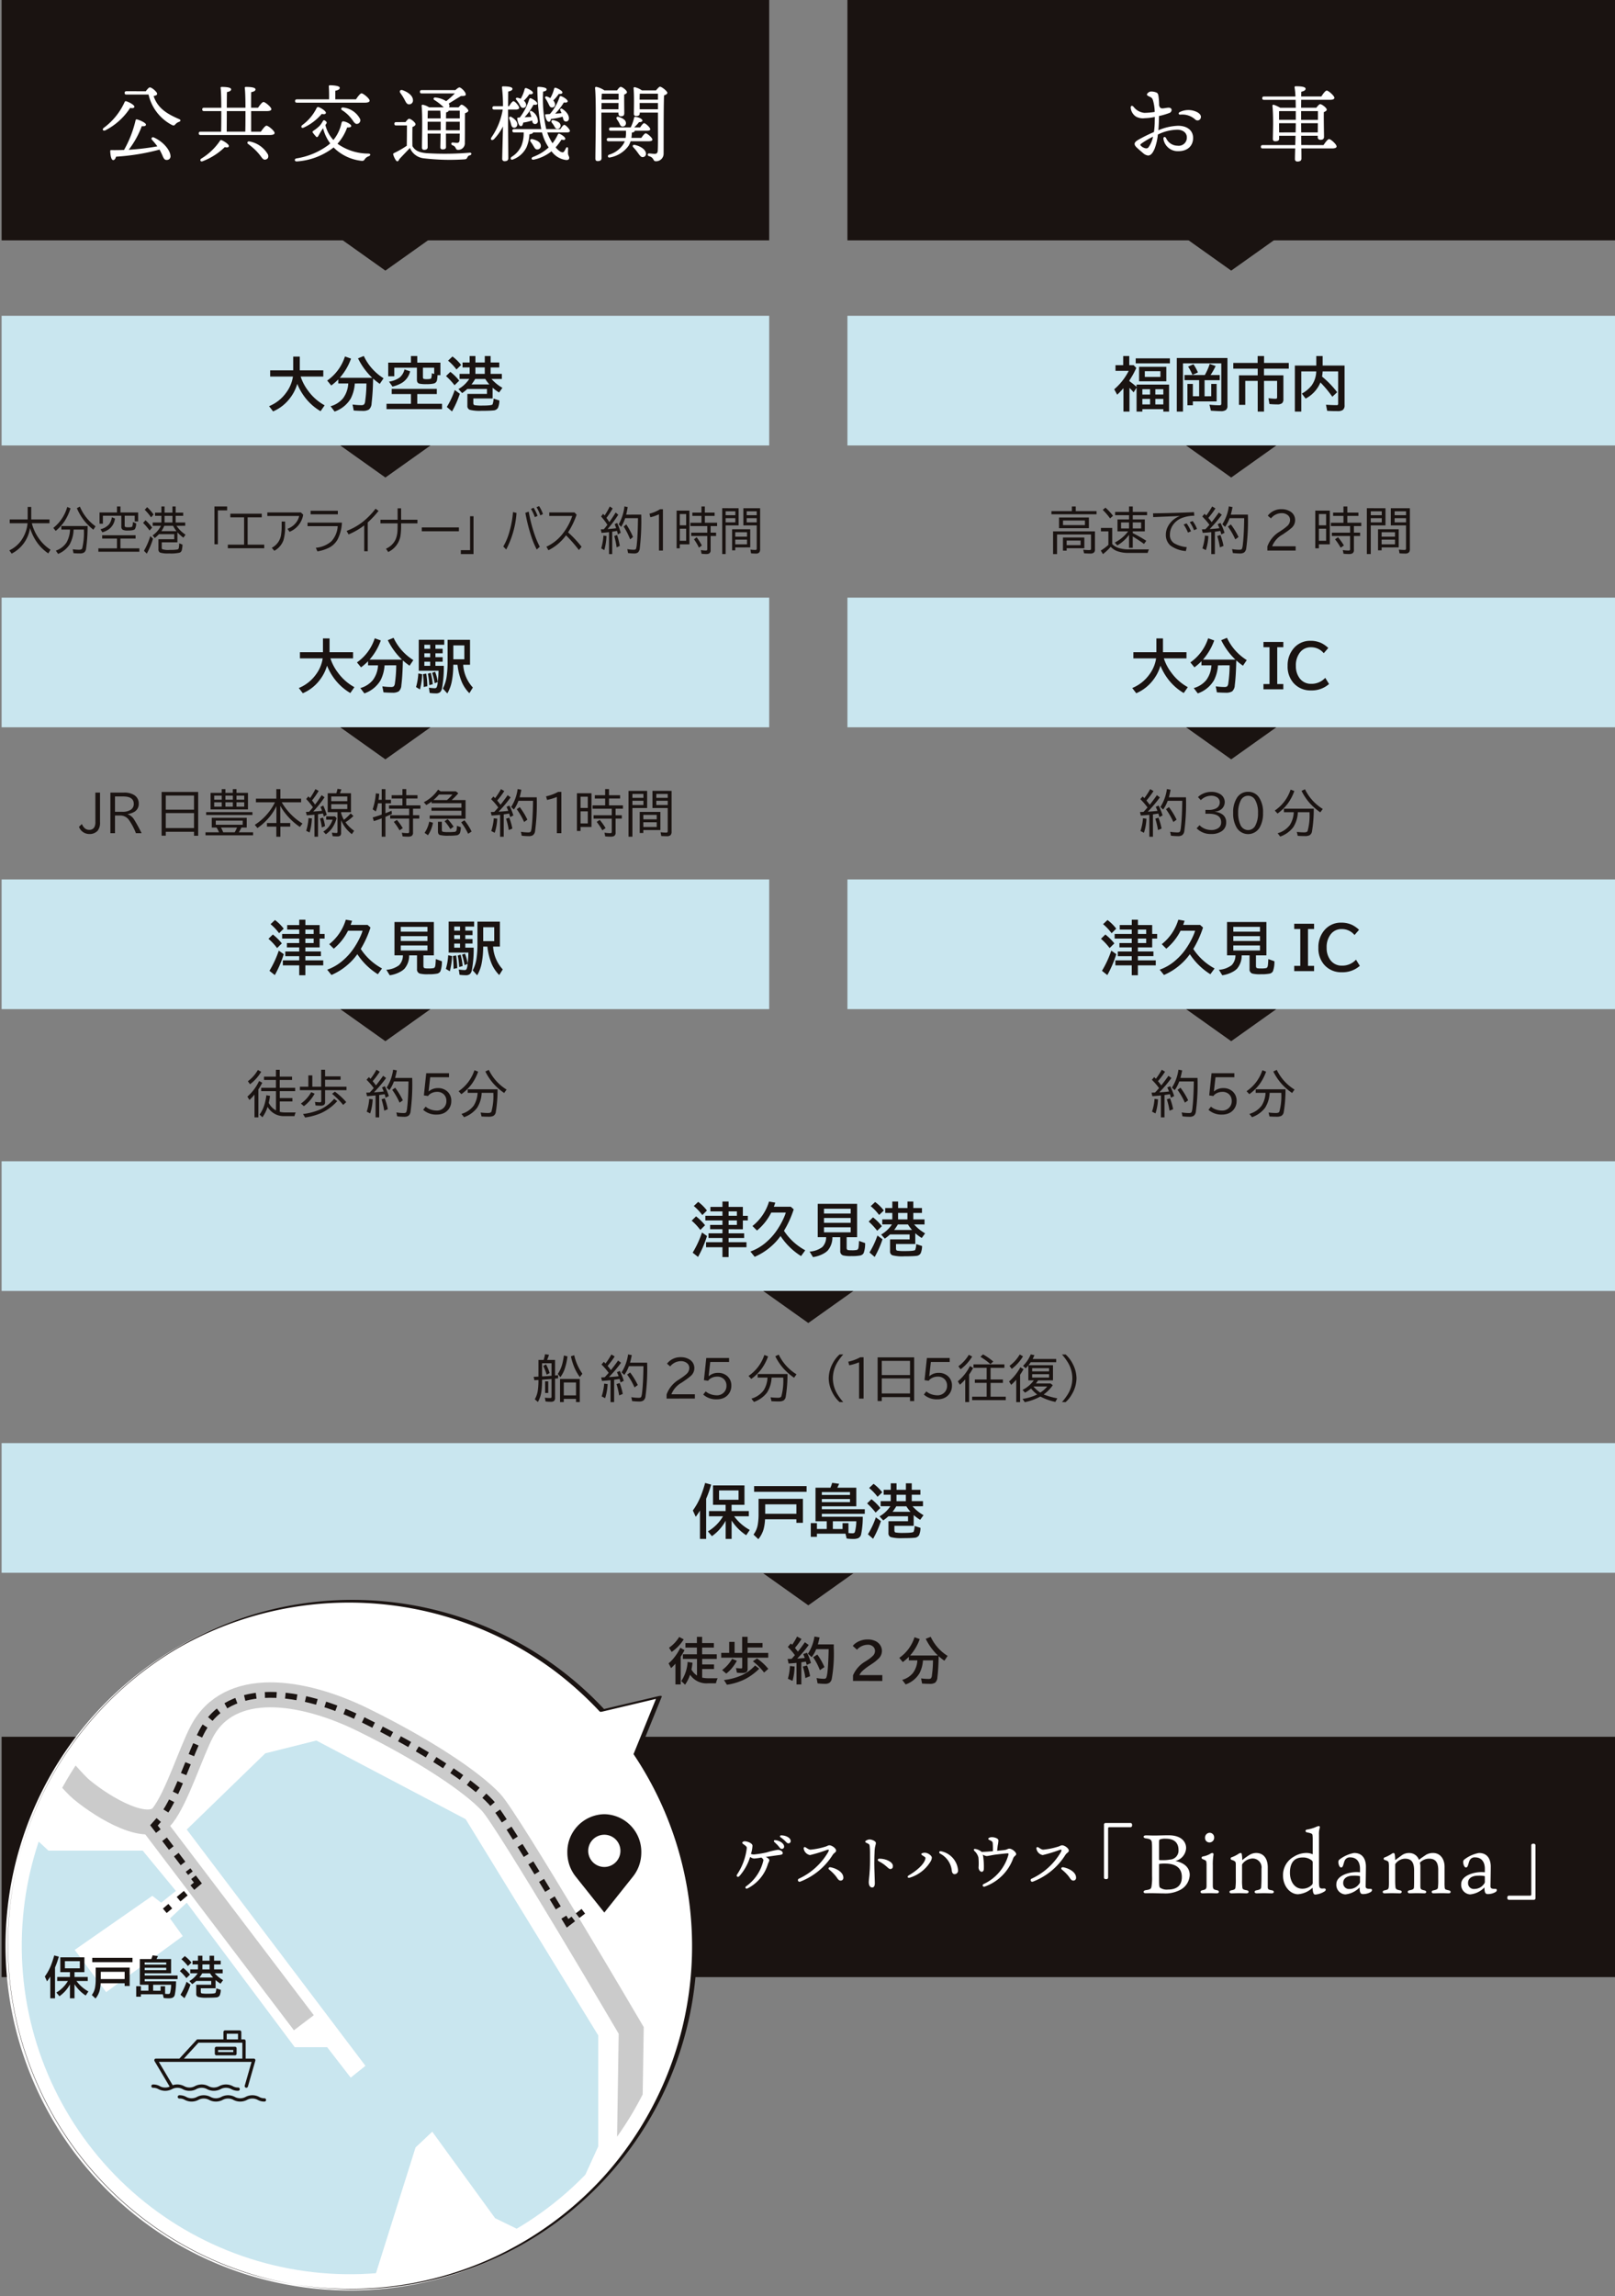 <svg xmlns="http://www.w3.org/2000/svg" xmlns:xlink="http://www.w3.org/1999/xlink" width="335" height="476" viewBox="0 0 335 476"><rect x="0" y="0" width="335" height="476" fill="#808080" stroke="none"/><defs><clipPath id="a"><rect width="335" height="476" transform="translate(20 7410)" fill="none"/></clipPath><clipPath id="b"><rect width="391.601" height="475.223" fill="none"/></clipPath><clipPath id="c"><path d="M49.825,333.987a68.085,68.085,0,1,0,73.827-61.812q-3.065-.27-6.087-.269a68.091,68.091,0,0,0-67.741,62.081" transform="translate(-49.555 -271.906)" fill="none"/></clipPath></defs><g transform="translate(-20 -7410)" clip-path="url(#a)"><g transform="translate(-36.601 7410)"><rect width="159.221" height="26.884" transform="translate(56.933 65.463)" fill="#c9e6ef"/><g clip-path="url(#b)"><path d="M97.719,64.087a9.829,9.829,0,0,0,1.551,2.948,10.367,10.367,0,0,0,3.421,3.017l-.846,1.218a11.226,11.226,0,0,1-3.587-3.355A11.858,11.858,0,0,1,97.016,65.6a8.911,8.911,0,0,1-1.451,2.882A8.7,8.7,0,0,1,92,71.313l-.834-1.084a8.154,8.154,0,0,0,3.592-2.863,7.341,7.341,0,0,0,1.361-3.279H91.394V62.8h4.776V59.951h1.367V62.8h4.877v1.284Z" transform="translate(21.249 13.974)" fill="#1a1311"/><path d="M106.669,65.553a7.991,7.991,0,0,1-.835,3.1,6.292,6.292,0,0,1-3.355,2.715l-.835-1.107a5.1,5.1,0,0,0,2.592-1.651,5.606,5.606,0,0,0,1.076-3.059h-2.07V64.7a12.023,12.023,0,0,1-1.456,1.265l-.846-1.023a9.659,9.659,0,0,0,3.687-5l1.26.45a12.2,12.2,0,0,1-2.337,3.977h6.735a14.237,14.237,0,0,1-2.948-4.036l1.2-.485a10.831,10.831,0,0,0,4.1,4.615l-.788,1.165a15.232,15.232,0,0,1-1.385-1.094l-.006.242a48.9,48.9,0,0,1-.307,4.906,1.773,1.773,0,0,1-.556,1.273,2.453,2.453,0,0,1-1.35.271c-.485,0-1.085-.022-1.8-.07l-.242-1.249a13.41,13.41,0,0,0,1.757.131,1.013,1.013,0,0,0,.615-.131,1.244,1.244,0,0,0,.243-.687,27.029,27.029,0,0,0,.266-3.675Z" transform="translate(23.528 13.951)" fill="#1a1311"/><path d="M117.3,67.732v2.019h5.137v1.112H110.924V69.751h5.067V67.732H112V66.667h9.355v1.065Zm4.2-3.913a7.978,7.978,0,0,1-.107,1.042.878.878,0,0,1-.645.687,6.154,6.154,0,0,1-1.539.136,6.541,6.541,0,0,1-1.461-.1.643.643,0,0,1-.48-.461,2,2,0,0,1-.042-.456v-2.4h-4.693v1.787h-1.26V61.222h4.717V59.855H117.3v1.368h4.8v2.6Zm-10.056,1.344a5.105,5.105,0,0,0,2.19-.846,3.078,3.078,0,0,0,1.012-1.687l1.171.4a3.814,3.814,0,0,1-1.693,2.384,7.029,7.029,0,0,1-1.964.776Zm9.369-1.586V62.264h-2.338v1.958c0,.2.052.322.154.36a2.2,2.2,0,0,0,.686.065q.806,0,.882-.207a3.967,3.967,0,0,0,.12-1.023Z" transform="translate(25.855 13.951)" fill="#1a1311"/><path d="M122.7,65.914a13.972,13.972,0,0,0-1.769-1.905l.9-.871a10.384,10.384,0,0,1,1.841,1.829Zm-1.6,4.5a17.344,17.344,0,0,0,1.646-3.516l1.052.776a20.047,20.047,0,0,1-1.62,3.668Zm2-7.771a10.577,10.577,0,0,0-1.746-1.829l.917-.864a9.321,9.321,0,0,1,1.8,1.758Zm7.26,1.966a8.989,8.989,0,0,0,2.273,1.84l-.692.959a8.777,8.777,0,0,1-1.344-.983v2.232h-4v.91c0,.269.083.425.248.469a8.769,8.769,0,0,0,1.646.088q1.905,0,2.089-.236a3.564,3.564,0,0,0,.212-1.208l1.213.4a4.034,4.034,0,0,1-.3,1.522,1.145,1.145,0,0,1-.935.528q-.74.083-2.462.083A8.376,8.376,0,0,1,125.85,71a.82.82,0,0,1-.485-.841v-2.45h4.059v-1.03h-4.072a8.646,8.646,0,0,1-1.076.858l-.763-.834a6.66,6.66,0,0,0,2.242-2.1h-2.012V63.553h2.089V62.216h-1.474V61.2h1.474V59.855h1.2V61.2h1.941V59.855h1.213V61.2h1.793v1.019h-1.793v1.337h2.326v1.054Zm-1.279,0h-2.1a9.336,9.336,0,0,1-.768,1.136h3.71a8.024,8.024,0,0,1-.847-1.136m-.106-2.391h-1.941v1.337h1.941Z" transform="translate(28.186 13.951)" fill="#1a1311"/><rect width="159.221" height="26.884" transform="translate(56.933 123.888)" fill="#c9e6ef"/><path d="M102.727,111.468a9.823,9.823,0,0,0,1.55,2.948,10.367,10.367,0,0,0,3.421,3.017l-.846,1.218a11.222,11.222,0,0,1-3.586-3.355,11.932,11.932,0,0,1-1.243-2.313,8.907,8.907,0,0,1-1.45,2.882A8.7,8.7,0,0,1,97,118.694l-.832-1.084a8.161,8.161,0,0,0,3.592-2.863,7.352,7.352,0,0,0,1.36-3.279H96.4v-1.284h4.776v-2.852h1.369v2.852h4.876v1.284Z" transform="translate(22.416 25.018)" fill="#1a1311"/><path d="M111.677,112.934a7.949,7.949,0,0,1-.835,3.1,6.284,6.284,0,0,1-3.354,2.715l-.835-1.107a5.1,5.1,0,0,0,2.591-1.651,5.6,5.6,0,0,0,1.078-3.059h-2.07v-.851a12.214,12.214,0,0,1-1.456,1.265l-.847-1.023a9.661,9.661,0,0,0,3.688-5l1.26.45a12.208,12.208,0,0,1-2.338,3.977h6.735a14.234,14.234,0,0,1-2.947-4.036l1.2-.485a10.831,10.831,0,0,0,4.1,4.615l-.787,1.165a14.9,14.9,0,0,1-1.385-1.094l-.006.242q-.072,3.072-.308,4.906a1.773,1.773,0,0,1-.556,1.273,2.448,2.448,0,0,1-1.349.271c-.485,0-1.085-.022-1.8-.07l-.243-1.249a13.428,13.428,0,0,0,1.758.131,1.016,1.016,0,0,0,.615-.131,1.246,1.246,0,0,0,.242-.687,26.826,26.826,0,0,0,.266-3.675Z" transform="translate(24.695 24.995)" fill="#1a1311"/><path d="M115.888,117.361a12.961,12.961,0,0,0,.475-2.823l.8.16a14.127,14.127,0,0,1-.461,3.16Zm5.759-4.4a23.618,23.618,0,0,1-.391,4.74,1.423,1.423,0,0,1-.414.746,1.3,1.3,0,0,1-.822.224,9.5,9.5,0,0,1-1.3-.089l-.159-1.089a11.059,11.059,0,0,0,1.165.107.462.462,0,0,0,.439-.19,2.742,2.742,0,0,0,.2-.818q.154-1.211.189-2.615h-4.1v-6.421h5.285v1.03h-1.829v.835h1.5v.935h-1.5v.811h1.5v.935h-1.5v.858Zm-4.172,4.385q-.019-1.4-.131-2.663l.663-.111a19.7,19.7,0,0,1,.229,2.609Zm.136-7.924h1.207v-.835h-1.207Zm0,1.746h1.207v-.811h-1.207Zm0,1.793h1.207v-.858h-1.207Zm1.03,4a16.071,16.071,0,0,0-.3-2.38l.593-.176a12.4,12.4,0,0,1,.424,2.361Zm1.113-.39a15.429,15.429,0,0,0-.522-2.167l.609-.207a8.961,8.961,0,0,1,.556,2.118Zm3.863-3.842a17.988,17.988,0,0,1-.308,3.434,7.888,7.888,0,0,1-.933,2.519l-.924-1.017a7.719,7.719,0,0,0,.787-2.462,20.708,20.708,0,0,0,.195-3.1v-4.545h4.652v5.172H125.67a7.616,7.616,0,0,0,2.006,4.729l-.726,1.173a7.5,7.5,0,0,1-1.61-2.414,13.194,13.194,0,0,1-.853-3.487Zm.006-1.125h2.285v-2.882h-2.285Z" transform="translate(27.012 25.071)" fill="#1a1311"/><rect width="159.221" height="26.884" transform="translate(56.933 182.312)" fill="#c9e6ef"/><path d="M92.854,160.5a12.1,12.1,0,0,0-1.793-1.924l.91-.888a10.99,10.99,0,0,1,1.866,1.841Zm-1.586,4.715a21.233,21.233,0,0,0,1.935-4.183l1.036.728A22.63,22.63,0,0,1,92.38,166.1Zm2-7.793a10.424,10.424,0,0,0-1.771-1.876l.917-.864a9.186,9.186,0,0,1,1.811,1.793Zm5.45,2.936v.845h3.225v.972H98.718v.871h3.709v1.041H98.718v2.042H97.445v-2.042h-3.4V163.05h3.4v-.871H94.552v-.972h2.893v-.845H94.889v-.9h2.556v-.93H93.9v-.958h3.549v-.911h-2.5v-.935h2.5v-1.112h1.274v1.112h2.958v1.846h1.03v.958h-1.03v1.83Zm0-2.788h1.721v-.911H98.718Zm0,1.888h1.721v-.93H98.718Z" transform="translate(21.225 36.039)" fill="#1a1311"/><path d="M105.806,155.693h3.509l.61.544a20.992,20.992,0,0,1-2.019,4.445,12.154,12.154,0,0,0,4.414,4.042l-.869,1.2a13.894,13.894,0,0,1-4.2-4.072l-.059-.083a12.206,12.206,0,0,1-1.964,2.16,12.868,12.868,0,0,1-3.4,2.148l-.888-1.1a10.025,10.025,0,0,0,3.421-2.053,12.228,12.228,0,0,0,1.9-2.107,16.312,16.312,0,0,0,1.668-2.946,8.552,8.552,0,0,0,.355-.966h-3.019a11.584,11.584,0,0,1-2.958,3.723l-.942-.936a10.142,10.142,0,0,0,3.439-5.077l1.3.229q-.166.5-.3.847" transform="translate(23.528 36.039)" fill="#1a1311"/><path d="M118.586,161.917v2.195c0,.256.081.411.243.462a3.125,3.125,0,0,0,.734.053,5.008,5.008,0,0,0,1.171-.076c.17-.063.277-.242.321-.533.031-.218.065-.66.1-1.326l1.26.449a5.632,5.632,0,0,1-.312,2.089,1.037,1.037,0,0,1-.705.48,8.924,8.924,0,0,1-1.8.125,6.677,6.677,0,0,1-1.752-.137.879.879,0,0,1-.591-.935v-2.846h-1.628a4.187,4.187,0,0,1-.989,2.788,3.787,3.787,0,0,1-.822.6,6.206,6.206,0,0,1-2.22.739l-.7-1.134a4.979,4.979,0,0,0,2.638-.948,2.9,2.9,0,0,0,.794-2.047H112.58V155.01h8.167v6.907Zm-4.7-4.906h5.533v-1h-5.533Zm0,1.924h5.533v-1h-5.533Zm0,1.975h5.533v-1.042h-5.533Z" transform="translate(25.848 36.131)" fill="#1a1311"/><path d="M120.912,164.742a12.812,12.812,0,0,0,.475-2.823l.8.16a14.158,14.158,0,0,1-.462,3.159Zm5.759-4.4a23.623,23.623,0,0,1-.39,4.739,1.431,1.431,0,0,1-.414.747,1.3,1.3,0,0,1-.822.224,9.514,9.514,0,0,1-1.3-.089l-.159-1.089a10.974,10.974,0,0,0,1.167.106.461.461,0,0,0,.438-.189,2.742,2.742,0,0,0,.2-.818,26.047,26.047,0,0,0,.189-2.615h-4.1v-6.421h5.285v1.03h-1.829v.835h1.5v.933h-1.5v.813h1.5v.933h-1.5v.859ZM122.5,164.73q-.017-1.395-.131-2.662l.663-.112a19.764,19.764,0,0,1,.231,2.61Zm.137-7.923h1.207v-.835h-1.207Zm0,1.746h1.207v-.811h-1.207Zm0,1.793h1.207v-.858h-1.207Zm1.03,4a16.071,16.071,0,0,0-.3-2.38l.592-.176a12.407,12.407,0,0,1,.425,2.361Zm1.112-.391a15.28,15.28,0,0,0-.522-2.165l.609-.207a8.95,8.95,0,0,1,.557,2.117Zm3.864-3.841a18.066,18.066,0,0,1-.308,3.433,7.885,7.885,0,0,1-.935,2.52l-.924-1.017a7.689,7.689,0,0,0,.788-2.462,20.881,20.881,0,0,0,.195-3.1v-4.544h4.651v5.172H130.7a7.6,7.6,0,0,0,2.006,4.729l-.728,1.171a7.493,7.493,0,0,1-1.61-2.414,13.175,13.175,0,0,1-.852-3.486Zm.006-1.125h2.285v-2.882h-2.285Z" transform="translate(28.183 36.115)" fill="#1a1311"/><rect width="159.221" height="26.884" transform="translate(232.38 123.888)" fill="#c9e6ef"/><path d="M242.924,111.468a9.823,9.823,0,0,0,1.55,2.948,10.367,10.367,0,0,0,3.421,3.017l-.846,1.218a11.222,11.222,0,0,1-3.586-3.355,11.933,11.933,0,0,1-1.243-2.313,8.908,8.908,0,0,1-1.45,2.882,8.7,8.7,0,0,1-3.57,2.829l-.832-1.084a8.161,8.161,0,0,0,3.592-2.863,7.352,7.352,0,0,0,1.36-3.279H236.6v-1.284h4.776v-2.852h1.369v2.852h4.876v1.284Z" transform="translate(55.094 25.018)" fill="#1a1311"/><path d="M251.873,112.934a7.949,7.949,0,0,1-.835,3.1,6.284,6.284,0,0,1-3.354,2.715l-.835-1.107a5.1,5.1,0,0,0,2.591-1.651,5.6,5.6,0,0,0,1.078-3.059h-2.07v-.851a12.215,12.215,0,0,1-1.456,1.265l-.847-1.023a9.66,9.66,0,0,0,3.688-5l1.26.45a12.208,12.208,0,0,1-2.338,3.977h6.735a14.234,14.234,0,0,1-2.947-4.036l1.2-.485a10.831,10.831,0,0,0,4.1,4.615l-.787,1.165a14.9,14.9,0,0,1-1.385-1.094l-.006.242q-.072,3.072-.308,4.906a1.773,1.773,0,0,1-.556,1.273,2.448,2.448,0,0,1-1.349.271c-.485,0-1.085-.022-1.8-.07l-.243-1.249a13.428,13.428,0,0,0,1.758.131,1.016,1.016,0,0,0,.615-.131,1.246,1.246,0,0,0,.242-.687,26.826,26.826,0,0,0,.266-3.675Z" transform="translate(57.373 24.995)" fill="#1a1311"/><path d="M258.443,107.921h4.12v1.09H261.3v7.639h1.261v1.09h-4.12v-1.09h1.26v-7.639h-1.26Z" transform="translate(60.239 25.155)" fill="#1a1311"/><path d="M271.1,116.684a5.382,5.382,0,0,1-3.734,1.33,4.658,4.658,0,0,1-3.676-1.58,5.138,5.138,0,0,1-1.184-3.522,5.378,5.378,0,0,1,1.149-3.492,4.418,4.418,0,0,1,3.609-1.686,5.138,5.138,0,0,1,2.277.486,5.951,5.951,0,0,1,1.4.993L270,110.3a3.365,3.365,0,0,0-2.663-1.231,2.774,2.774,0,0,0-2.266,1.065,4.31,4.31,0,0,0-.852,2.805,4.134,4.134,0,0,0,.676,2.408,2.877,2.877,0,0,0,2.5,1.3,3.849,3.849,0,0,0,2.913-1.237Z" transform="translate(61.187 25.111)" fill="#1a1311"/><rect width="159.221" height="26.884" transform="translate(232.38 182.312)" fill="#c9e6ef"/><path d="M232.9,160.5a12.1,12.1,0,0,0-1.793-1.924l.911-.888a11.123,11.123,0,0,1,1.864,1.841Zm-1.586,4.715a21.165,21.165,0,0,0,1.935-4.183l1.036.728a22.63,22.63,0,0,1-1.858,4.338Zm2-7.793a10.373,10.373,0,0,0-1.769-1.876l.917-.864a9.177,9.177,0,0,1,1.81,1.793Zm5.45,2.936v.845h3.226v.972h-3.226v.871h3.71v1.041h-3.71v2.042h-1.273v-2.042h-3.4V163.05h3.4v-.871H234.6v-.972h2.893v-.845h-2.556v-.9h2.556v-.93h-3.551v-.958h3.551v-.911H235v-.935h2.5v-1.112h1.273v1.112h2.959v1.846h1.03v.958h-1.03v1.83Zm0-2.788h1.723v-.911h-1.723Zm0,1.888h1.723v-.93h-1.723Z" transform="translate(53.868 36.039)" fill="#1a1311"/><path d="M245.854,155.693h3.509l.609.544a20.931,20.931,0,0,1-2.019,4.445,12.167,12.167,0,0,0,4.416,4.042l-.871,1.2a13.877,13.877,0,0,1-4.2-4.072l-.059-.083a12.214,12.214,0,0,1-1.966,2.16,12.848,12.848,0,0,1-3.4,2.148l-.887-1.1a10.037,10.037,0,0,0,3.421-2.053,12.167,12.167,0,0,0,1.9-2.107,16.392,16.392,0,0,0,1.67-2.946,8.552,8.552,0,0,0,.355-.966h-3.019a11.6,11.6,0,0,1-2.959,3.723l-.941-.936a10.14,10.14,0,0,0,3.438-5.077l1.3.229q-.165.5-.295.847" transform="translate(56.171 36.039)" fill="#1a1311"/><path d="M258.634,161.917v2.195c0,.256.08.411.242.462a3.131,3.131,0,0,0,.735.053,5.016,5.016,0,0,0,1.171-.076c.17-.063.276-.242.319-.533q.048-.327.1-1.326l1.26.449a5.588,5.588,0,0,1-.314,2.089,1.029,1.029,0,0,1-.7.48,8.907,8.907,0,0,1-1.8.125,6.672,6.672,0,0,1-1.751-.137.88.88,0,0,1-.592-.935v-2.846h-1.628a4.193,4.193,0,0,1-.988,2.788,3.817,3.817,0,0,1-.822.6,6.222,6.222,0,0,1-2.22.739l-.7-1.134a4.984,4.984,0,0,0,2.639-.948,2.905,2.905,0,0,0,.793-2.047h-1.745V155.01h8.167v6.907Zm-4.7-4.906h5.533v-1h-5.533Zm0,1.924h5.533v-1h-5.533Zm0,1.975h5.533v-1.042h-5.533Z" transform="translate(58.491 36.131)" fill="#1a1311"/><path d="M263.616,155.3h4.118v1.09h-1.261v7.639h1.261v1.09h-4.118v-1.09h1.259v-7.639h-1.259Z" transform="translate(61.445 36.199)" fill="#1a1311"/><path d="M276.274,164.065a5.383,5.383,0,0,1-3.734,1.331,4.66,4.66,0,0,1-3.676-1.58,5.138,5.138,0,0,1-1.183-3.522,5.377,5.377,0,0,1,1.148-3.492,4.42,4.42,0,0,1,3.61-1.686,5.141,5.141,0,0,1,2.278.486,5.977,5.977,0,0,1,1.4.993l-.942,1.084a3.361,3.361,0,0,0-2.662-1.231,2.772,2.772,0,0,0-2.266,1.065,4.31,4.31,0,0,0-.852,2.805,4.142,4.142,0,0,0,.674,2.408,2.878,2.878,0,0,0,2.5,1.3,3.849,3.849,0,0,0,2.913-1.237Z" transform="translate(62.393 36.155)" fill="#1a1311"/><rect width="334.668" height="26.884" transform="translate(56.933 240.737)" fill="#c9e6ef"/><path d="M164.049,207.886a12.162,12.162,0,0,0-1.793-1.925l.91-.887a10.945,10.945,0,0,1,1.866,1.841Zm-1.586,4.715a21.2,21.2,0,0,0,1.935-4.183l1.036.726a22.53,22.53,0,0,1-1.858,4.339Zm2-7.793a10.464,10.464,0,0,0-1.769-1.877l.917-.863a9.212,9.212,0,0,1,1.81,1.793Zm5.45,2.936v.845h3.225v.97h-3.225v.871h3.71v1.042h-3.71v2.041h-1.273v-2.041h-3.4V210.43h3.4v-.871h-2.894v-.97h2.894v-.845h-2.556v-.9h2.556v-.93h-3.55v-.958h3.55v-.911h-2.5v-.935h2.5V202h1.273v1.112h2.958v1.846h1.03v.958h-1.03v1.83Zm0-2.788h1.721v-.911h-1.721Zm0,1.888h1.721v-.93h-1.721Z" transform="translate(37.82 47.083)" fill="#1a1311"/><path d="M177,203.074h3.509l.61.544a20.993,20.993,0,0,1-2.019,4.445,12.155,12.155,0,0,0,4.414,4.042l-.869,1.2a13.894,13.894,0,0,1-4.2-4.072l-.059-.083a12.2,12.2,0,0,1-1.964,2.16,12.866,12.866,0,0,1-3.4,2.148l-.888-1.1a10.025,10.025,0,0,0,3.421-2.053,12.227,12.227,0,0,0,1.9-2.107,16.313,16.313,0,0,0,1.668-2.946,8.551,8.551,0,0,0,.355-.966h-3.019a11.584,11.584,0,0,1-2.958,3.723l-.942-.936A10.142,10.142,0,0,0,176,202l1.3.229q-.166.5-.3.847" transform="translate(40.122 47.083)" fill="#1a1311"/><path d="M189.781,209.3v2.195c0,.256.083.411.244.462a3.113,3.113,0,0,0,.732.053,5,5,0,0,0,1.173-.078c.169-.062.276-.24.319-.531q.048-.327.1-1.326l1.261.449a5.6,5.6,0,0,1-.313,2.089,1.039,1.039,0,0,1-.7.48,8.966,8.966,0,0,1-1.8.123,6.746,6.746,0,0,1-1.752-.136.879.879,0,0,1-.592-.935V209.3h-1.628a4.181,4.181,0,0,1-.989,2.787,3.72,3.72,0,0,1-.822.6,6.2,6.2,0,0,1-2.22.739l-.7-1.136a4.977,4.977,0,0,0,2.639-.947,2.908,2.908,0,0,0,.793-2.047h-1.746v-6.907h8.167V209.3Zm-4.7-4.906h5.533v-1h-5.533Zm0,1.924h5.533v-1h-5.533Zm0,1.975h5.533v-1.042h-5.533Z" transform="translate(42.442 47.174)" fill="#1a1311"/><path d="M193.8,208.057a13.971,13.971,0,0,0-1.769-1.905l.9-.871a10.385,10.385,0,0,1,1.841,1.829Zm-1.6,4.5a17.17,17.17,0,0,0,1.645-3.514l1.054.774a19.845,19.845,0,0,1-1.623,3.67Zm2-7.771a10.477,10.477,0,0,0-1.746-1.827l.917-.864a9.223,9.223,0,0,1,1.805,1.758Zm7.262,1.966a8.916,8.916,0,0,0,2.273,1.84l-.693.961a8.791,8.791,0,0,1-1.343-.983V210.8h-4v.911c0,.268.083.424.248.467a8.705,8.705,0,0,0,1.645.089q1.907,0,2.09-.237a3.5,3.5,0,0,0,.212-1.207l1.213.4a4.051,4.051,0,0,1-.295,1.52,1.147,1.147,0,0,1-.936.528q-.74.083-2.461.084a8.375,8.375,0,0,1-2.462-.213.823.823,0,0,1-.486-.841v-2.45h4.061v-1.03h-4.073a8.763,8.763,0,0,1-1.076.858l-.763-.835a6.657,6.657,0,0,0,2.244-2.1h-2.012V205.7h2.089v-1.337h-1.474v-1.02h1.474V202h1.2v1.342h1.941V202h1.213v1.342h1.793v1.02H201.29V205.7h2.326v1.053Zm-1.277,0h-2.1a9.5,9.5,0,0,1-.769,1.137h3.709a8.047,8.047,0,0,1-.845-1.137m-.107-2.39h-1.941V205.7h1.941Z" transform="translate(44.759 47.083)" fill="#1a1311"/><rect width="334.668" height="26.884" transform="translate(56.933 299.161)" fill="#c9e6ef"/><path d="M165.216,252.566v8.343h-1.285v-5.876c-.24.395-.533.827-.875,1.295l-.6-1.318a13.617,13.617,0,0,0,1.7-3.114,26.977,26.977,0,0,0,.847-2.586l1.249.338a23.412,23.412,0,0,1-1.03,2.917m5.8,3.651a9.779,9.779,0,0,0,3.237,2.834l-.74,1.095a10.284,10.284,0,0,1-3.024-3.047v3.81h-1.237v-3.762a9.454,9.454,0,0,1-2.847,3.195l-.834-.994a8.749,8.749,0,0,0,3.136-3.131H165.8v-1.077h3.451v-1.3h-2.617v-4.019h6.528v4.019h-2.675v1.3h3.58v1.077Zm-3.131-3.421h4.042v-1.936h-4.042Z" transform="translate(37.865 58.111)" fill="#1a1311"/><path d="M182.905,252.472v4.978H181.55v-.734h-6.5a10,10,0,0,1-.3,2.058,5.9,5.9,0,0,1-1.089,2.067l-1.007-.953a4.621,4.621,0,0,0,.894-2.1,13.145,13.145,0,0,0,.16-2.261v-3.054Zm-10.125-2.634h10.888v1.178H172.781Zm8.77,3.777h-6.469v1.959h6.469Z" transform="translate(40.245 58.234)" fill="#1a1311"/><path d="M186.371,250.3a8.8,8.8,0,0,0,.355-1.007l1.444.195c-.137.328-.264.6-.379.813h3.942v3.858h-7.149v.6h8.907v.958h-8.907v.605h8.492a18.11,18.11,0,0,1-.343,3.656,1.13,1.13,0,0,1-.645.8,2.806,2.806,0,0,1-1.03.142,9.307,9.307,0,0,1-1.326-.088l-.238-1h-5.929v.656h-1.274v-2.845h1.274v1.218H185.6v-1.6h-2.327V250.3Zm-1.787,1.5h5.841v-.587h-5.841Zm0,1.491h5.841v-.644h-5.841Zm4.3,5.575v-1.218h1.224V259.7c.328.031.6.047.818.047.268,0,.436-.078.5-.231a8.638,8.638,0,0,0,.308-2.255h-4.865v1.6Z" transform="translate(42.49 58.106)" fill="#1a1311"/><path d="M193.534,255.439a13.958,13.958,0,0,0-1.768-1.905l.9-.871a10.3,10.3,0,0,1,1.84,1.829Zm-1.6,4.5a17.152,17.152,0,0,0,1.646-3.516l1.053.776a19.972,19.972,0,0,1-1.622,3.67Zm2-7.771a10.577,10.577,0,0,0-1.747-1.827l.919-.864a9.313,9.313,0,0,1,1.8,1.757Zm7.26,1.966a8.942,8.942,0,0,0,2.273,1.84l-.693.959a8.76,8.76,0,0,1-1.343-.982v2.231h-4v.91c0,.269.084.425.249.469a8.715,8.715,0,0,0,1.646.089q1.905,0,2.089-.237a3.561,3.561,0,0,0,.212-1.207l1.213.4a4.026,4.026,0,0,1-.3,1.52,1.142,1.142,0,0,1-.935.528q-.74.083-2.462.083a8.382,8.382,0,0,1-2.461-.212.822.822,0,0,1-.486-.841v-2.45h4.059V256.2h-4.07a8.881,8.881,0,0,1-1.076.858l-.765-.835a6.641,6.641,0,0,0,2.243-2.1h-2.012v-1.054h2.089v-1.337H195.2v-1.019h1.474v-1.343h1.2v1.343h1.941v-1.343h1.213v1.343h1.793v1.019h-1.793v1.337h2.326v1.054Zm-1.279,0h-2.1a9.443,9.443,0,0,1-.768,1.137h3.71a7.969,7.969,0,0,1-.847-1.137m-.106-2.391h-1.941v1.337h1.941Z" transform="translate(44.698 58.126)" fill="#1a1311"/><rect width="334.668" height="49.824" transform="translate(56.933 360.039)" fill="#1a1311"/><path d="M179.381,312.224c0,.277-.25.361-.859.43-.581.069-1.772.249-2.672.375.456.207.747.47.747.665,0,.277-.221.554-.3.831a8.367,8.367,0,0,1-4.181,5.011c-.416.208-.665-.179-.319-.428a9.038,9.038,0,0,0,3.56-5.318c.041-.249-.111-.4-.416-.637a12.014,12.014,0,0,1-1.511.208,1.663,1.663,0,0,1-.816-.332A10.865,10.865,0,0,1,170.393,317c-.3.333-.747.084-.485-.332a12.491,12.491,0,0,0,2.007-5.4c.028-.264-.027-.375-.332-.623-.264-.208-.6-.375-.6-.554,0-.153.263-.306.5-.306.527,0,1.62.375,1.62.929a7.018,7.018,0,0,1-.318,1.7,2.49,2.49,0,0,0,.582.111,21.238,21.238,0,0,0,2.672-.43,15.071,15.071,0,0,1,2.327-.541c.554.015,1.011.333,1.011.665m.29-1.342a.461.461,0,0,1-.47.485c-.319,0-.416-.236-.735-.609-.236-.277-.554-.554-.83-.831a.21.21,0,0,1,.165-.375c.9.055,1.869.678,1.869,1.33m1.358-1.15a.445.445,0,0,1-.457.486c-.207,0-.345-.111-.609-.4a7.094,7.094,0,0,0-1.025-.859c-.221-.166-.125-.4.139-.4.885,0,1.952.471,1.952,1.176" transform="translate(39.585 71.92)" fill="#fff"/><path d="M182.758,311.13a15.092,15.092,0,0,0,3.116-.638c.387-.123.5-.264.789-.264.5,0,1.385.61,1.385,1.109,0,.333-.429.443-.707.873a13.749,13.749,0,0,1-6.715,5.538.337.337,0,1,1-.25-.621,13.668,13.668,0,0,0,6-5.456c.291-.581.166-.581-.249-.485a28.915,28.915,0,0,1-3.5,1.067,1.629,1.629,0,0,1-1.289-1.274c-.069-.361.153-.472.416-.306.457.291.679.457,1.011.457m6.786,5.857a.545.545,0,0,1-.582.554c-.471,0-.636-.5-1.038-.983a9,9,0,0,0-1.316-1.289c-.3-.248-.069-.554.291-.485,1.343.264,2.687,1.095,2.645,2.2" transform="translate(41.987 72.31)" fill="#fff"/><path d="M193.664,309.99c0,.318-.221.678-.263,1.509s-.069,1.841-.069,2.7c0,1.232.111,3.461.111,4.1s-.208.9-.555.9c-.429,0-.705-.416-.705-1.136,0-.527.263-1.773.263-4.5,0-1.316.014-2.051-.056-2.825-.042-.457-.125-.513-.374-.636-.4-.195-.568-.237-.568-.417s.582-.443.873-.443c.5,0,1.343.332,1.343.748m.762,3.239c1.316,0,2.77.665,2.77,1.538,0,.333-.152.609-.554.609-.444,0-.734-.762-2.382-1.619-.318-.167-.276-.528.166-.528" transform="translate(44.624 72.08)" fill="#fff"/><path d="M202.146,311.537c.665,0,1.454.62,1.454,1.01a1.608,1.608,0,0,1-.234.762,7.655,7.655,0,0,1-4.28,3.379c-.525.166-.678-.221-.249-.471,1.578-.914,3.185-2.285,3.434-3.448.042-.222-.014-.291-.249-.444s-.6-.332-.6-.5.374-.29.72-.29m6.9,3.628a.733.733,0,0,1-.734.816c-.222,0-.485-.194-.554-.623a4.47,4.47,0,0,0-2.424-3.629c-.374-.248-.166-.608.249-.483a4.393,4.393,0,0,1,3.463,3.919" transform="translate(46.288 72.541)" fill="#fff"/><path d="M211.344,311.919c.818-.027,1.607-.083,2.327-.153a15.118,15.118,0,0,0-.028-1.647c-.041-.332-.18-.429-.471-.568-.234-.111-.456-.192-.456-.359s.374-.332.761-.332c.471,0,1.316.221,1.344.665a6.1,6.1,0,0,1-.138,1.037c-.028.207-.084.665-.126,1.123.54-.055,1.15-.111,1.551-.166.54-.07.638-.277.969-.277.61,0,1.427.747,1.427,1.109,0,.332-.4.372-.609.872a9.72,9.72,0,0,1-5.886,5.871c-.429.152-.651-.317-.236-.525a9.425,9.425,0,0,0,5.1-5.983c.1-.345.055-.387-.318-.36-.444.028-1.413.138-2.327.249-.651.084-1.565.3-1.842.3a1.819,1.819,0,0,1-.8-.3c.027.125.055.277.083.471a14.652,14.652,0,0,1,.125,2.548c-.027.292-.152.526-.416.54-.332.015-.636-.359-.678-.857a12.268,12.268,0,0,0-.027-2.1,2.752,2.752,0,0,0-.831-1.359c-.236-.29-.111-.485.263-.4a2.65,2.65,0,0,1,1.191.554Z" transform="translate(48.882 71.991)" fill="#fff"/><path d="M221.906,311.13a15.092,15.092,0,0,0,3.116-.638c.387-.123.5-.264.789-.264.5,0,1.385.61,1.385,1.109,0,.333-.429.443-.707.873a13.749,13.749,0,0,1-6.715,5.538.337.337,0,1,1-.25-.621,13.668,13.668,0,0,0,6-5.456c.291-.581.166-.581-.249-.485a28.915,28.915,0,0,1-3.5,1.067,1.629,1.629,0,0,1-1.289-1.274c-.069-.361.153-.472.416-.306.457.291.679.457,1.011.457m6.786,5.857a.545.545,0,0,1-.582.554c-.471,0-.636-.5-1.038-.983a9,9,0,0,0-1.316-1.289c-.3-.248-.069-.554.291-.485,1.343.264,2.687,1.095,2.645,2.2" transform="translate(51.112 72.31)" fill="#fff"/><path d="M232.114,318.112h-.138a.336.336,0,0,1-.364-.364V306.843a.337.337,0,0,1,.364-.364h5.106a.337.337,0,0,1,.363.364v.139a.337.337,0,0,1-.363.364h-4.311c-.242,0-.295.068-.295.311v10.092a.336.336,0,0,1-.363.364" transform="translate(53.985 71.436)" fill="#fff"/><path d="M247.1,311.156a2.909,2.909,0,0,1-2.233,2.718c1.766.346,2.978,1.316,2.978,2.89a3.649,3.649,0,0,1-2.147,3.185,6.642,6.642,0,0,1-3.271.641c-.8,0-2.009-.052-2.6-.052-.293,0-.831.016-1.125.016-.572,0-.588-.554.069-.639.9-.122,1.038-.3,1.125-.624a11.047,11.047,0,0,0,.139-2.319v-5.211c0-.9,0-1.178-.036-1.626-.052-.692-.363-.831-1.228-.952-.674-.069-.641-.623.017-.623.433,0,1.211.033,1.731.033.762,0,2.007-.052,2.925-.052,2.943,0,3.652,1.61,3.652,2.614m-3.323,2.423a1.846,1.846,0,0,0,1.747-1.973c0-1.7-1.107-2.355-2.63-2.355a3.151,3.151,0,0,0-1.281.174c-.1.07-.121.208-.121.814v3.289c0,.1.017.138.086.155.139.019.433.019.571.019a8.225,8.225,0,0,0,1.628-.122m2.44,3.6c0-1.766-1.142-2.77-3.462-2.77a8.035,8.035,0,0,0-1.107.052c-.138.019-.155.052-.155.157v2.613c0,1.645.017,1.99.19,2.164a2.429,2.429,0,0,0,1.645.4c1.661,0,2.89-.692,2.89-2.614" transform="translate(55.539 71.917)" fill="#fff"/><path d="M248.31,320.671c-.588,0-.607-.536-.052-.64.744-.157.848-.295.848-1.021v-4.016a4.524,4.524,0,0,0-.036-.779c-.017-.277-.069-.346-.761-.624-.312-.121-.329-.5.086-.571a4.358,4.358,0,0,0,1.471-.536.9.9,0,0,1,.433-.173c.174,0,.277.121.243.381a12.006,12.006,0,0,0-.139,2.215v4.016c0,.814.07.952.866,1.109.538.086.538.64-.069.64-.433,0-.848-.035-1.471-.035-.485,0-1.107.035-1.419.035m2.371-11.6a.978.978,0,0,1-.969,1.056.914.914,0,0,1-.917-.969.985.985,0,0,1,.969-1.037.94.94,0,0,1,.917.951" transform="translate(57.771 71.819)" fill="#fff"/><path d="M254.035,313.873c0-.52-.086-.676-.883-.936a.279.279,0,0,1,.035-.535,6.105,6.105,0,0,0,1.385-.693,1.163,1.163,0,0,1,.45-.19c.155,0,.224.085.26.276a5.932,5.932,0,0,1,.086,1.212,12.7,12.7,0,0,1,1.437-1.04,2.71,2.71,0,0,1,1.454-.449c1.454,0,2.406,1.055,2.406,3v3.98c0,.554.1.623.866.761.538.088.519.624-.052.624-.554,0-1.021-.035-1.61-.035-.449,0-1.125.035-1.453.035-.624,0-.624-.536-.088-.624.919-.173.97-.345.986-.9.017-.348.053-.745.053-2.424v-1.16a1.849,1.849,0,0,0-1.957-2.111,2.788,2.788,0,0,0-1.956,1.056.584.584,0,0,0-.121.45v2.943a9.314,9.314,0,0,0,.052,1.385c.017.485.086.605.952.761.5.088.467.624-.086.624-.381,0-.953-.035-1.575-.035-.572,0-1.057.035-1.507.035-.588,0-.571-.536-.052-.624.779-.155.831-.276.866-.779a12.056,12.056,0,0,0,.052-1.626Z" transform="translate(58.907 72.611)" fill="#fff"/><path d="M267.893,310.013a8.067,8.067,0,0,0-.052-1.16c-.035-.276-.293-.38-1.09-.536-.467-.088-.485-.536,0-.605a7.619,7.619,0,0,0,1.713-.485,2.591,2.591,0,0,1,.71-.242.251.251,0,0,1,.19.328,4.341,4.341,0,0,0-.173,1.488v9.383c0,1.454.035,1.765.693,1.765.069,0,.276-.016.4-.016.345,0,.485.364.017.64a4.346,4.346,0,0,1-1.888.623c-.4,0-.5-.535-.554-1.418a4.916,4.916,0,0,1-3.028,1.349c-1.576,0-3.1-1.626-3.1-3.877a4.359,4.359,0,0,1,2.2-3.878,5.006,5.006,0,0,1,2.63-.8,3.1,3.1,0,0,1,1.333.276Zm-4.725,6.665c0,1.747.917,3.306,2.562,3.306a2.782,2.782,0,0,0,2.042-.848.872.872,0,0,0,.121-.572V314.6a.553.553,0,0,0-.224-.5,2.853,2.853,0,0,0-1.921-.588c-1.645,0-2.58,1.056-2.58,3.168" transform="translate(61.006 71.554)" fill="#fff"/><path d="M275.606,314.635c-.069-1.714-1.107-2.2-1.956-2.2a1.158,1.158,0,0,0-1.178.588c-.173.329-.259.814-.414,1.195-.139.364-.538.467-.762-.052a1.748,1.748,0,0,1-.174-.779.6.6,0,0,1,.243-.519,7.008,7.008,0,0,1,3.011-1.35c2.06,0,2.459,1.7,2.459,2.821s-.052,3.808-.052,4.016a.75.75,0,0,0,.052.346c.155.276.657.259.986.259.364-.016.364.451,0,.658a3.089,3.089,0,0,1-1.645.416c-.554-.017-.623-.5-.657-1.368a4.758,4.758,0,0,1-2.961,1.437,1.971,1.971,0,0,1-1.852-2.147c0-1.592,2.268-2.476,4.225-2.476.173,0,.416.018.674.036Zm0,1.783c0-.1-.052-.1-.121-.122a6.375,6.375,0,0,0-1.368-.068c-1.195.016-1.99.571-1.99,1.47a1.2,1.2,0,0,0,1.333,1.281,2.423,2.423,0,0,0,1.938-1,.725.725,0,0,0,.207-.623Z" transform="translate(63.098 72.611)" fill="#fff"/><path d="M287.422,311.935a2.827,2.827,0,0,1,1.506-.416c1.593,0,2.406,1.35,2.406,2.839v3.271a10.351,10.351,0,0,0,.035,1.109c.053.345.157.364.884.536.485.121.433.605-.07.605-.381,0-.814-.035-1.471-.035-.347,0-1.35.035-1.662.035-.485,0-.536-.52-.035-.605.762-.157.9-.328.935-.52a13.273,13.273,0,0,0,.069-1.8v-1.938c0-1.766-.761-2.319-1.887-2.319a2.671,2.671,0,0,0-1.835.745c-.034.069-.069.1-.069.138a3.122,3.122,0,0,1,.088.779v3.964c0,.692.052.761.847.952.519.121.467.605-.035.605-.259,0-1.107-.035-1.576-.035s-1.09.035-1.437.035c-.519,0-.588-.536-.052-.624.831-.173.883-.293.919-.621.016-.174.033-.538.033-1.213v-2.3c0-1.871-.726-2.424-1.9-2.424a2.549,2.549,0,0,0-1.938,1.021c-.086.088-.086.157-.086.3v3.2c0,.657.035,1.091.052,1.281.035.467.138.607,1,.779.433.069.4.605-.1.605-.312,0-1.16-.035-1.628-.035-.485,0-1.09.035-1.523.035-.5,0-.519-.52-.052-.605.761-.173.848-.224.917-.71a12.48,12.48,0,0,0,.035-1.523V314.5a5.079,5.079,0,0,0-.052-.952c-.017-.191-.122-.381-.831-.588a.267.267,0,0,1,0-.52,7.464,7.464,0,0,0,1.454-.744.681.681,0,0,1,.381-.173c.121,0,.226.121.26.293a9.034,9.034,0,0,1,.086,1.195c.19-.155.675-.5,1.333-.987a2.531,2.531,0,0,1,1.592-.5,2.127,2.127,0,0,1,2.009,1.418c.328-.276.935-.692,1.4-1" transform="translate(64.914 72.611)" fill="#fff"/><path d="M296.607,314.635c-.07-1.714-1.107-2.2-1.956-2.2a1.157,1.157,0,0,0-1.178.588c-.174.329-.26.814-.416,1.195-.138.364-.536.467-.762-.052a1.764,1.764,0,0,1-.173-.779.6.6,0,0,1,.243-.519,7,7,0,0,1,3.011-1.35c2.061,0,2.459,1.7,2.459,2.821s-.053,3.808-.053,4.016a.729.729,0,0,0,.053.346c.155.276.657.259.986.259.363-.016.363.451,0,.658a3.092,3.092,0,0,1-1.645.416c-.554-.017-.623-.5-.657-1.368a4.758,4.758,0,0,1-2.961,1.437,1.971,1.971,0,0,1-1.852-2.147c0-1.592,2.268-2.476,4.223-2.476.174,0,.416.018.676.036Zm0,1.783c0-.1-.052-.1-.122-.122a6.369,6.369,0,0,0-1.368-.068c-1.194.016-1.99.571-1.99,1.47a1.2,1.2,0,0,0,1.333,1.281,2.421,2.421,0,0,0,1.938-1,.725.725,0,0,0,.208-.623Z" transform="translate(67.993 72.611)" fill="#fff"/><path d="M304.8,309.961h.138a.337.337,0,0,1,.364.364V321.23a.337.337,0,0,1-.364.364h-5.106a.337.337,0,0,1-.364-.364v-.139a.337.337,0,0,1,.364-.364h4.31c.243,0,.295-.068.295-.312v-10.09a.336.336,0,0,1,.364-.364" transform="translate(69.803 72.248)" fill="#fff"/><rect width="159.221" height="26.884" transform="translate(232.38 65.463)" fill="#c9e6ef"/><path d="M236.5,65.08a13.825,13.825,0,0,1,1.474,1.178v-.478h6.74v5.592h-1.189v-.5h-4.35v.5h-1.2V66.411l-.615.977q-.438-.52-.858-.93v4.913h-1.249V66.524q-.7.793-1.3,1.35l-.615-1.125a12.264,12.264,0,0,0,3.006-3.818H233.6V61.754h1.6v-1.9h1.26v1.9h.911l.545.568a16.516,16.516,0,0,1-1.414,2.562Zm1.295-4.739h7.09v1.03h-7.09Zm6.352,4.751h-5.652V62.086h5.652Zm-4.972,2.746h1.6v-1.1h-1.6Zm0,2.054h1.6V68.749h-1.6Zm.509-5.7h3.237V63h-3.237Zm3.841,2.544h-1.657v1.1h1.657Zm0,2.012h-1.657v1.143h1.657Z" transform="translate(54.386 13.951)" fill="#1a1311"/><path d="M254.373,60.191V70.1a1.043,1.043,0,0,1-.319.857,1.739,1.739,0,0,1-1.072.25c-.4,0-1.079-.035-2.042-.1l-.3-1.249a16.9,16.9,0,0,0,2.019.123c.221,0,.351-.037.39-.111a.708.708,0,0,0,.043-.3V61.3h-7.944v9.989h-1.284v-11.1Zm-3.368,7.924V65.559h1.125V69.18h-4.936v.8h-1.125V65.559h1.125v2.556H248.5V64.783h-3.036V63.718h4.213a12.91,12.91,0,0,0,1.017-2.3l1.226.427a13.8,13.8,0,0,1-1.059,1.876h1.911v1.065h-3.148v3.332Zm-3.894-4.427a11.043,11.043,0,0,0-.9-1.728l1.106-.474a9.416,9.416,0,0,1,.93,1.7Z" transform="translate(56.841 14.03)" fill="#1a1311"/><path d="M259.747,61.287h5.131v1.19h-5.143v1.379h4.025v4.958a1.07,1.07,0,0,1-.266.813,1.542,1.542,0,0,1-1.018.254q-.834,0-1.609-.078l-.207-1.207a12.358,12.358,0,0,0,1.4.118c.185,0,.3-.027.343-.083a.506.506,0,0,0,.054-.279V65.009h-2.716v6.361h-1.307V65.009h-2.581v4.966h-1.308v-6.12h3.889V62.477h-5.067v-1.19h5.054V59.855h1.332Z" transform="translate(59.055 13.951)" fill="#1a1311"/><path d="M268.17,61.832V59.855h1.319v1.977h4.546V70.07a1.135,1.135,0,0,1-.38.977,1.844,1.844,0,0,1-1.07.231c-.873,0-1.592-.021-2.16-.065l-.243-1.26q1.326.083,2.213.083c.158,0,.25-.037.277-.112a.6.6,0,0,0,.031-.224V63.045h-3.221l0,.089a8.778,8.778,0,0,1-.118.983,19.418,19.418,0,0,1,3.137,3.242l-1.007.936a23.536,23.536,0,0,0-2.467-2.964,6.687,6.687,0,0,1-3.072,3.349l-.781-1.042a6.462,6.462,0,0,0,2.036-1.692,5.259,5.259,0,0,0,.952-2.9h-3.106v8.326h-1.33V61.832Z" transform="translate(61.47 13.951)" fill="#1a1311"/><path d="M103.145,74.892h18.712L112.5,81.538Z" transform="translate(24.042 17.456)" fill="#1a1311"/><path d="M103.145,122.272h18.712l-9.357,6.646Z" transform="translate(24.042 28.5)" fill="#1a1311"/><path d="M103.145,169.653h18.712L112.5,176.3Z" transform="translate(24.042 39.544)" fill="#1a1311"/><path d="M245.428,74.892H264.14l-9.357,6.646Z" transform="translate(57.206 17.456)" fill="#1a1311"/><path d="M103.145,40.106h18.712L112.5,46.753Z" transform="translate(24.042 9.348)" fill="#1a1311"/><path d="M245.428,40.106H264.14l-9.357,6.646Z" transform="translate(57.206 9.348)" fill="#1a1311"/><path d="M245.428,122.272H264.14l-9.357,6.646Z" transform="translate(57.206 28.5)" fill="#1a1311"/><path d="M245.428,169.653H264.14l-9.357,6.646Z" transform="translate(57.206 39.544)" fill="#1a1311"/><path d="M174.287,217.033H193l-9.357,6.646Z" transform="translate(40.624 50.587)" fill="#1a1311"/><path d="M52.139,88.606a9.235,9.235,0,0,0,1.523,3.241,8.43,8.43,0,0,0,2.353,2.242l-.464.772a9.226,9.226,0,0,1-2.576-2.638,10.757,10.757,0,0,1-1.211-2.617,7.152,7.152,0,0,1-3.815,5.3l-.474-.684A6.241,6.241,0,0,0,50.3,91.6a7.382,7.382,0,0,0,.951-2.993h-3.7v-.792h3.724V85.227h.74v2.587H55.8v.792Z" transform="translate(11.066 19.865)" fill="#1a1311"/><path d="M54.87,89.587a8.42,8.42,0,0,0,2.89-4.347l.677.295a10.693,10.693,0,0,1-1.22,2.638,9.378,9.378,0,0,1-1.852,2.033Zm4.211.342a6.846,6.846,0,0,1-.84,3.114,5.216,5.216,0,0,1-2.376,1.932l-.472-.684a4.234,4.234,0,0,0,2.236-1.715,5.943,5.943,0,0,0,.71-2.646h-1.8v-.736h5.447a31.976,31.976,0,0,1-.326,4.747,1.1,1.1,0,0,1-.449.767,1.675,1.675,0,0,1-.852.166c-.486,0-.916-.016-1.3-.051l-.165-.811a10.512,10.512,0,0,0,1.339.1q.492,0,.625-.269a13.846,13.846,0,0,0,.356-3.744l.006-.171Zm4.1.03A11.907,11.907,0,0,1,61.289,88.1,11.689,11.689,0,0,1,59.755,85.5l.628-.335a9.453,9.453,0,0,0,3.245,4.084Z" transform="translate(12.789 19.852)" fill="#1a1311"/><path d="M67.028,91.8V93.83h3.925v.7h-8.5v-.7h3.856V91.8h-3.07v-.684h6.931V91.8Zm.88-4.736v2.022c0,.166.043.27.129.31a1.852,1.852,0,0,0,.638.067q.679,0,.79-.142a2.338,2.338,0,0,0,.138-.949l.679.28a2.255,2.255,0,0,1-.259,1.2c-.176.191-.655.285-1.438.285A2.484,2.484,0,0,1,67.548,90a.705.705,0,0,1-.335-.679V87.069H63.391v1.652h-.7V86.393h3.619V85.145h.723v1.248H70.7V88.25h-.714V87.069Zm-5.022,2.8a3.414,3.414,0,0,0,1.768-1,3.2,3.2,0,0,0,.593-1.472l.647.254a3.246,3.246,0,0,1-1.169,2.15,4.421,4.421,0,0,1-1.446.707Z" transform="translate(14.556 19.846)" fill="#1a1311"/><path d="M71.317,90.132a11.911,11.911,0,0,0-1.344-1.577l.5-.554a10.125,10.125,0,0,1,1.37,1.528Zm-1.162,4.2a14.664,14.664,0,0,0,1.318-3.044l.557.544a16.548,16.548,0,0,1-1.29,3.1ZM71.63,87.4a11.072,11.072,0,0,0-1.318-1.566l.5-.539a9.851,9.851,0,0,1,1.335,1.518Zm5.275,1.756A6.728,6.728,0,0,0,78.775,91l-.437.614A7.257,7.257,0,0,1,77.093,90.5v2.084h-3.25v1.011a.654.654,0,0,0,.081.406,4.14,4.14,0,0,0,1.62.147,8.181,8.181,0,0,0,1.557-.086.414.414,0,0,0,.286-.365,6.906,6.906,0,0,0,.08-.782l.01-.132.67.279a5.84,5.84,0,0,1-.139,1.116.749.749,0,0,1-.438.539,7.944,7.944,0,0,1-2.179.168,6.032,6.032,0,0,1-1.873-.168.716.716,0,0,1-.363-.726V91.937h3.281V90.892H73.259a7.479,7.479,0,0,1-.862.8l-.448-.549a5.387,5.387,0,0,0,1.729-1.988h-1.71v-.686h1.8v-1.38H72.452v-.663h1.316V85.145h.656v1.279h1.634V85.145h.67v1.279h1.562v.663H76.727v1.38h1.983v.686Zm-.714,0H74.365a5.476,5.476,0,0,1-.6,1.106H76.9a6.342,6.342,0,0,1-.705-1.106m-.134-2.065H74.423v1.38h1.634Z" transform="translate(16.31 19.846)" fill="#1a1311"/><path d="M81.974,85.145h2.634v.811h-1.92v7.03h-.714Z" transform="translate(19.107 19.846)" fill="#1a1311"/><path d="M84.749,86.359h6.517v.761H88.334v5.661h3.445v.745H84.227v-.745H87.6V87.12H84.749Z" transform="translate(19.632 20.129)" fill="#1a1311"/><path d="M90.872,86.149H97.83l.482.466a4.6,4.6,0,0,1-2.835,3.551l-.427-.624a3.894,3.894,0,0,0,1.972-1.552,3.473,3.473,0,0,0,.46-1.106H90.872Zm2.973,1.887h.719v.852A10.035,10.035,0,0,1,94.22,91.9a4.067,4.067,0,0,1-1.893,2.2l-.531-.619a3.617,3.617,0,0,0,1.459-1.375,3.655,3.655,0,0,0,.439-1.147,11.472,11.472,0,0,0,.152-2.074Z" transform="translate(21.181 20.08)" fill="#1a1311"/><path d="M97.636,88.329h7.137a8.791,8.791,0,0,1-.889,3.465,4.267,4.267,0,0,1-1.718,1.693,8.269,8.269,0,0,1-2.482.8l-.33-.746a5.646,5.646,0,0,0,3.21-1.324,4.992,4.992,0,0,0,1.326-3.155H97.636Zm.637-2.46h5.651v.736H98.274Z" transform="translate(22.758 20.015)" fill="#1a1311"/><path d="M107.859,94.344V88.982a14.615,14.615,0,0,1-3.245,1.873l-.4-.731a12.569,12.569,0,0,0,3.419-1.937,14.885,14.885,0,0,0,2.576-2.662l.625.445a19.381,19.381,0,0,1-2.241,2.4v5.976Z" transform="translate(24.29 19.934)" fill="#1a1311"/><path d="M113.463,85.458h.724v2.369h3.392v.746h-3.392v.375a13.768,13.768,0,0,1-.138,2.253,4.533,4.533,0,0,1-2.536,3.312l-.464-.684a3.94,3.94,0,0,0,2-1.922,5.344,5.344,0,0,0,.39-1.837q.026-.446.026-1.11v-.386H109.9v-.746h3.567Z" transform="translate(25.615 19.919)" fill="#1a1311"/><rect width="7.704" height="0.8" transform="translate(144.089 109.334)" fill="#1a1311"/><path d="M125.341,86.787h.714v7.846h-2.634v-.811h1.92Z" transform="translate(28.768 20.229)" fill="#1a1311"/><path d="M130.565,93.458a12.688,12.688,0,0,0,1.316-3.217,20.356,20.356,0,0,0,.7-3.921l.728.178a19.158,19.158,0,0,1-2.138,7.583Zm6.936.623a18.033,18.033,0,0,1-1.152-2.789,35.369,35.369,0,0,1-1.206-4.815l.7-.248a30.137,30.137,0,0,0,1.218,4.763,18.379,18.379,0,0,0,1.077,2.52Zm-.393-6.71a8.953,8.953,0,0,0-.8-1.705l.549-.238a8.925,8.925,0,0,1,.813,1.684Zm1.143-.36a8.343,8.343,0,0,0-.8-1.705l.541-.218a7.22,7.22,0,0,1,.8,1.649Z" transform="translate(30.433 19.833)" fill="#1a1311"/><path d="M138.417,86.149h5.222l.446.466a17,17,0,0,1-1.772,3.668,23.4,23.4,0,0,1,2.8,2.982l-.55.686a30.8,30.8,0,0,0-2.678-3.064,9.985,9.985,0,0,1-3.647,3.1l-.418-.735a9.105,9.105,0,0,0,3.588-2.972,12,12,0,0,0,1.776-3.4h-4.771Z" transform="translate(32.125 20.08)" fill="#1a1311"/><path d="M148.337,88.953a13.1,13.1,0,0,0-1.308-1.725l.424-.552c.095.109.18.2.25.289l.053.062a15.286,15.286,0,0,0,1.076-1.877l.6.406a17.119,17.119,0,0,1-1.294,1.963q.285.375.607.878.84-1.219,1.307-1.989l.541.456a26.007,26.007,0,0,1-2.21,2.963.536.536,0,0,1,.075,0q.707-.037,1.7-.168c-.1-.3-.206-.584-.313-.837l.518-.259A13.759,13.759,0,0,1,151.1,90.6l-.583.345c-.052-.234-.112-.477-.184-.731q-.536.1-1,.168V95.02h-.656V90.475l-.147.016q-.719.085-1.414.131l-.148-.725.379-.015.259-.015q.265-.3.732-.914m-1.281,4.881a12.2,12.2,0,0,0,.46-2.649l.63.092a12.385,12.385,0,0,1-.456,2.921Zm3.2-.2a18.148,18.148,0,0,0-.491-2.358l.577-.208a14.484,14.484,0,0,1,.566,2.257Zm5.1-6.792a48.932,48.932,0,0,1-.312,7.071,1.285,1.285,0,0,1-.388.782,1.248,1.248,0,0,1-.767.2,10.786,10.786,0,0,1-1.273-.091l-.148-.811a7.6,7.6,0,0,0,1.353.132c.238,0,.39-.07.455-.208a4.255,4.255,0,0,0,.165-.974q.185-1.779.232-4.829l.01-.543h-2.661a7.726,7.726,0,0,1-.835,1.806l-.5-.528a10,10,0,0,0,1.187-3.719l.674.147q-.152.929-.318,1.568Zm-2.3,5.128a15.1,15.1,0,0,0-1.344-2.659l.54-.437a15.572,15.572,0,0,1,1.4,2.607Z" transform="translate(34.256 19.842)" fill="#1a1311"/><path d="M157.129,94.177V86.664a9.9,9.9,0,0,1-1.79.614l-.184-.745a7.607,7.607,0,0,0,2.2-.924h.593v8.567Z" transform="translate(36.164 19.954)" fill="#1a1311"/><path d="M162.38,86.008V93h-2v.821h-.656V86.008Zm-2,3.043H161.7V86.722h-1.316Zm0,3.211H161.7V89.757h-1.316Zm4.491-5.849V85.145h.705v1.269h2.027V87.1H165.58v1.416h2.54v.694h-1.345v1.36h1.136v.694h-1.136v2.9a.786.786,0,0,1-.276.709,1.174,1.174,0,0,1-.637.133,6.775,6.775,0,0,1-.977-.062l-.138-.761a6.954,6.954,0,0,0,1.038.1c.136,0,.219-.031.254-.091a.467.467,0,0,0,.042-.223v-2.7h-3.327v-.694h3.327v-1.36h-3.5v-.694h2.294V87.1h-1.893v-.684Zm-.513,7.279a11.562,11.562,0,0,0-1.033-1.745l.56-.417a12.536,12.536,0,0,1,1.067,1.705Z" transform="translate(37.23 19.846)" fill="#1a1311"/><path d="M170.794,85.441V89h-2.688v5.94h-.714v-9.5Zm-2.688,1.451h2.01v-.816h-2.01Zm0,1.486h2.01V87.5h-2.01Zm5.1,1.425v3.758H170.1v.614h-.656V89.8ZM170.1,91.34h2.44v-.922H170.1Zm0,1.588h2.44v-.984H170.1Zm5.156-7.487v8.466a1.057,1.057,0,0,1-.2.725.891.891,0,0,1-.666.208q-.464,0-1.014-.041l-.129-.781a8.77,8.77,0,0,0,1.014.075c.134,0,.219-.032.254-.1a.482.482,0,0,0,.041-.228V89h-2.776V85.441Zm-2.786,1.451h2.08v-.816h-2.08Zm0,1.486h2.08V87.5h-2.08Z" transform="translate(39.017 19.915)" fill="#1a1311"/><path d="M174.287,264.495H193l-9.357,6.646Z" transform="translate(40.624 61.65)" fill="#1a1311"/><path d="M62.587,133.251h.963v6.119a2.652,2.652,0,0,1-.485,1.779,2.24,2.24,0,0,1-1.762.686,2.272,2.272,0,0,1-2.115-1.486l.6-.585c.353.806.85,1.207,1.491,1.207a1.186,1.186,0,0,0,1.084-.522,2.217,2.217,0,0,0,.228-1.142Z" transform="translate(13.796 31.059)" fill="#1a1311"/><path d="M64.472,133.251H67.3a3.835,3.835,0,0,1,2.054.476,2.018,2.018,0,0,1,1,1.811,1.885,1.885,0,0,1-.806,1.634,3.852,3.852,0,0,1-1.491.528v.035a2.594,2.594,0,0,1,1.344,1.112,31.839,31.839,0,0,1,1.543,2.82H69.767a12.651,12.651,0,0,0-1.562-2.9A2.216,2.216,0,0,0,66.444,138H65.425v3.663h-.953Zm.953.8v3.18h1.536a3.126,3.126,0,0,0,1.694-.395,1.4,1.4,0,0,0,.665-1.259q0-1.526-2.191-1.527Z" transform="translate(15.028 31.059)" fill="#1a1311"/><path d="M80.673,133.144v9.071H79.81v-.822H73.952v.811H73.09v-9.059Zm-6.722,3.667H79.81V133.88H73.952Zm0,3.819H79.81v-3.114H73.952Z" transform="translate(17.036 31.034)" fill="#1a1311"/><path d="M89.022,138.613v2.02H87.916a6.808,6.808,0,0,1-.528.983h2.953v.624H80.471v-.624H83.28a8.141,8.141,0,0,0-.512-.983h-1v-2.02Zm-8.416-1.181h9.6v.593h-9.6Zm3.232-3.988v-.781H84.6v.781h1.538v-.781H86.9v.781h2.379v3.429H81.52v-3.429Zm-1.562,1.421H83.84v-.847H82.276Zm0,1.435H83.84v-.9H82.276Zm.324,3.749h5.59V139.2H82.6Zm1.075.584a5.649,5.649,0,0,1,.462.983h2.393a9.8,9.8,0,0,0,.483-.983Zm.929-5.768h1.536v-.847H84.6Zm0,1.435h1.536v-.9H84.6Zm3.905-2.282H86.9v.847h1.608Zm0,1.385H86.9v.9h1.608Z" transform="translate(18.757 30.922)" fill="#1a1311"/><path d="M94.352,135.4a12.4,12.4,0,0,0,1.867,2.445,11.867,11.867,0,0,0,2.434,1.948l-.533.715a13.137,13.137,0,0,1-2.784-2.52,11.71,11.71,0,0,1-1.284-1.862V139.7h2.065v.735H94.072v2.1h-.841v-2.1H91.287V139.7H93.25v-3.509a10.854,10.854,0,0,1-1.79,2.652,12.049,12.049,0,0,1-2.146,1.892l-.552-.665a11.712,11.712,0,0,0,4.189-4.672H89v-.76h4.232v-1.974h.841v1.974h4.3v.76Z" transform="translate(20.689 30.922)" fill="#1a1311"/><path d="M98.819,136.446a13.054,13.054,0,0,0-1.4-1.719l.456-.549q.2.2.337.355a13.789,13.789,0,0,0,1.12-1.861l.676.375a18.018,18.018,0,0,1-1.38,1.979q.359.451.634.856.547-.694,1.365-1.952l.6.437a22.933,22.933,0,0,1-2.354,2.957q.934-.05,1.831-.158c-.1-.284-.212-.545-.318-.787l.562-.3a11.686,11.686,0,0,1,.735,1.933l-.614.36c-.057-.234-.115-.449-.171-.645-.184.035-.472.08-.868.138l-.153.018v4.657h-.745v-4.561c-.67.065-1.2.109-1.6.133l-.168-.715c.366-.014.586-.025.66-.031q.34-.364.792-.924m-1.39,4.879a11.8,11.8,0,0,0,.477-2.646l.7.08a11.889,11.889,0,0,1-.476,2.911Zm3.231-.694a10.365,10.365,0,0,0-.375-1.851l.614-.208a9.781,9.781,0,0,1,.435,1.774Zm.912-2.307h1.792l.37.365a6.6,6.6,0,0,1-1.025,2.2,5.947,5.947,0,0,1-1.207,1.146l-.528-.552a4.511,4.511,0,0,0,1.924-2.471h-1.326Zm3.09.779v2.639a.765.765,0,0,1-.182.583.945.945,0,0,1-.619.153,7.517,7.517,0,0,1-.953-.051l-.157-.726a7.442,7.442,0,0,0,.917.072c.121,0,.2-.03.222-.086a.529.529,0,0,0,.027-.194v-4.032h-2.03v-3.926h1.79a8.421,8.421,0,0,0,.239-.912l.805.111a7.341,7.341,0,0,1-.3.8h2.292v3.926h-2.054v.157a6.1,6.1,0,0,0,.588,1.427,11.246,11.246,0,0,0,1.406-1.326l.567.534a9.105,9.105,0,0,1-1.652,1.294,7.429,7.429,0,0,0,1.8,1.769l-.477.7a7.175,7.175,0,0,1-2.232-2.908m-2.04-3.925h3.333V134.2h-3.333Zm0,1.628h3.333v-1h-3.333Z" transform="translate(22.695 30.912)" fill="#1a1311"/><path d="M109.822,134.884h.645v-2.222h.772v2.222h1.15v.725h-1.15v2.054q.486-.178,1.277-.517l.072.665q-.5.233-1.349.608v4.109h-.772v-3.8q-.96.366-1.633.568l-.239-.756q.806-.227,1.715-.543l.157-.052v-2.338H109.7a10.4,10.4,0,0,1-.451,1.684l-.655-.435a13.6,13.6,0,0,0,.655-3.313l.705.091c-.037.444-.083.859-.133,1.248m4.941-.953v-1.269h.792v1.269h2.338v.684h-2.338v1.416H118.5v.694H116.96v1.36h1.3v.694h-1.3v2.9a.74.74,0,0,1-.324.714,1.571,1.571,0,0,1-.736.128,8.482,8.482,0,0,1-1.1-.062l-.157-.751a11,11,0,0,0,1.186.086c.15,0,.244-.031.285-.091a.4.4,0,0,0,.051-.223v-2.7h-3.941v-.694h3.941v-1.36h-4.18v-.694h2.774v-1.416h-2.226v-.684Zm-.6,7.279a11.958,11.958,0,0,0-1.183-1.745l.635-.417a12.107,12.107,0,0,1,1.222,1.715Z" transform="translate(25.312 30.922)" fill="#1a1311"/><path d="M122.98,134.916h2.872v3.866h-7.437v-.665H125v-.985h-6.214v-.644H125v-.919h-6.184v-.354a8.679,8.679,0,0,1-1.1.729l-.518-.582a7.961,7.961,0,0,0,2.962-2.618l.518.366h3.18l.488.4a13.983,13.983,0,0,1-1.366,1.4m-5.624,6.805a6.328,6.328,0,0,0,.963-2.326l.771.226a6.666,6.666,0,0,1-1.03,2.589ZM122,134.916a8.961,8.961,0,0,0,1.127-1.143h-2.794a9.774,9.774,0,0,1-1.142,1.143Zm-1.871,4.5h.811V141.1c0,.206.063.332.187.38a4.37,4.37,0,0,0,1.08.076,10.669,10.669,0,0,0,1.432-.055.436.436,0,0,0,.35-.382,4.833,4.833,0,0,0,.075-.861l.811.289a4.138,4.138,0,0,1-.162,1.13.877.877,0,0,1-.73.545,9.706,9.706,0,0,1-1.523.075,7.126,7.126,0,0,1-1.962-.147q-.372-.163-.371-.75Zm2.572,1.518a9.248,9.248,0,0,0-1.192-1.629l.624-.437a10.494,10.494,0,0,1,1.238,1.568Zm3.687.969a13.116,13.116,0,0,0-1.44-2.37l.674-.425a12.328,12.328,0,0,1,1.486,2.328Z" transform="translate(27.317 30.941)" fill="#1a1311"/><path d="M130.014,136.471a13.325,13.325,0,0,0-1.487-1.725l.483-.552c.109.109.2.2.284.289l.062.062a14.879,14.879,0,0,0,1.221-1.877l.686.406a17.273,17.273,0,0,1-1.471,1.963q.324.375.689.878.956-1.219,1.488-1.989l.612.456a26.583,26.583,0,0,1-2.509,2.963.7.7,0,0,1,.088,0c.531-.025,1.175-.08,1.925-.168-.115-.3-.232-.584-.354-.837l.589-.259a12.806,12.806,0,0,1,.83,2.044l-.665.345c-.058-.234-.126-.477-.207-.731-.407.065-.782.121-1.132.168v4.636H130.4v-4.545l-.168.016q-.816.085-1.608.131l-.166-.725.43-.015.295-.015q.3-.3.831-.914m-1.455,4.881a10.787,10.787,0,0,0,.523-2.649l.715.092a11.028,11.028,0,0,1-.518,2.921Zm3.638-.2a16.772,16.772,0,0,0-.559-2.358l.654-.208a12.663,12.663,0,0,1,.644,2.257Zm5.8-6.792a43.005,43.005,0,0,1-.354,7.071,1.239,1.239,0,0,1-.441.782,1.567,1.567,0,0,1-.872.2,13.931,13.931,0,0,1-1.448-.091l-.168-.811a9.774,9.774,0,0,0,1.538.132c.27,0,.443-.07.519-.208a3.936,3.936,0,0,0,.186-.974q.207-1.779.263-4.829l.011-.543H134.2a7.282,7.282,0,0,1-.949,1.806l-.566-.528a9.146,9.146,0,0,0,1.348-3.719l.767.147q-.174.929-.361,1.568Zm-2.618,5.128a14.5,14.5,0,0,0-1.527-2.659l.614-.436A15.081,15.081,0,0,1,136.053,139Z" transform="translate(29.942 30.918)" fill="#1a1311"/><path d="M140,141.7v-7.513a12.3,12.3,0,0,1-2.033.614l-.208-.745a9.287,9.287,0,0,0,2.5-.924h.674V141.7Z" transform="translate(32.111 31.03)" fill="#1a1311"/><path d="M145.972,133.525v6.99H143.7v.821h-.746v-7.812Zm-2.268,3.043h1.5v-2.329h-1.5Zm0,3.211h1.5v-2.506h-1.5Zm5.1-5.849v-1.269h.8v1.269h2.3v.684h-2.3v1.416H152.5v.694h-1.527v1.36h1.289v.694h-1.289v2.9a.747.747,0,0,1-.316.709,1.493,1.493,0,0,1-.725.133,8.8,8.8,0,0,1-1.112-.062l-.155-.761a8.98,8.98,0,0,0,1.181.1c.153,0,.249-.031.29-.091a.436.436,0,0,0,.044-.223v-2.7H146.4v-.694h3.778v-1.36H146.2v-.694h2.608v-1.416h-2.15v-.684Zm-.583,7.279a11.583,11.583,0,0,0-1.171-1.745l.633-.417a12.519,12.519,0,0,1,1.213,1.705Z" transform="translate(33.321 30.922)" fill="#1a1311"/><path d="M155.495,132.959v3.56H152.44v5.941h-.811v-9.5Zm-3.054,1.45h2.282v-.816H152.44Zm0,1.486h2.282v-.883H152.44Zm5.8,1.427v3.757H154.7v.615h-.745v-4.373Zm-3.535,1.536h2.776v-.922H154.7Zm0,1.588h2.776v-.984H154.7Zm5.86-7.487v8.466a.968.968,0,0,1-.233.725,1.1,1.1,0,0,1-.757.208c-.351,0-.734-.014-1.15-.042l-.147-.779a11.3,11.3,0,0,0,1.15.075c.153,0,.249-.032.29-.1a.438.438,0,0,0,.046-.229v-4.768H156.6v-3.56Zm-3.165,1.45h2.364v-.816H157.4Zm0,1.486h2.364v-.883H157.4Z" transform="translate(35.343 30.991)" fill="#1a1311"/><path d="M139.379,232.8l-.39.036-1.577.116a17.686,17.686,0,0,1-.133,2.43,6.049,6.049,0,0,1-.725,2.185l-.644-.557a5.281,5.281,0,0,0,.614-1.76,14.065,14.065,0,0,0,.142-2.243l-.321.021-.1,0-.43.025-.137-.7c.371-.014.7-.03.989-.046v-3.455h1.075a8.291,8.291,0,0,0,.289-1.181l.822.112c-.132.4-.253.732-.361,1l-.03.072h1.649v3.216l.63-.054v.644c-.194.023-.4.046-.63.065V236.7a.825.825,0,0,1-.218.66,1.042,1.042,0,0,1-.665.163,8.734,8.734,0,0,1-1.08-.062l-.158-.781a10.329,10.329,0,0,0,1.062.065c.152,0,.247-.025.284-.075a.319.319,0,0,0,.039-.173Zm0-.665v-2.6h-1.963v2.729l.148,0q.8-.041,1.815-.127m-1.009-.228a11.848,11.848,0,0,0-.7-1.8l.557-.345a9.224,9.224,0,0,1,.761,1.81Zm-.319,1.385h.644V235.7h-.644Zm2.628-1.536a6.773,6.773,0,0,0,.943-2.126,14.866,14.866,0,0,0,.324-1.7l.736.178a12.574,12.574,0,0,1-.665,2.866,6.677,6.677,0,0,1-.8,1.446Zm4.56,1.044v4.788h-.782v-.665h-2.54v.665h-.772V232.8Zm-3.322,3.4h2.541v-2.683h-2.541Zm3.332-3.8a9.969,9.969,0,0,1-1.171-2.08,13.112,13.112,0,0,1-.679-2.221l.684-.229a10.721,10.721,0,0,0,1.694,3.84Z" transform="translate(31.626 53.067)" fill="#1a1311"/><path d="M148.588,231.52a13.418,13.418,0,0,0-1.487-1.725l.483-.552c.109.109.2.2.284.289l.06.062a14.753,14.753,0,0,0,1.222-1.877l.686.406a17.271,17.271,0,0,1-1.471,1.963q.324.376.689.878.954-1.219,1.487-1.989l.613.456a26.459,26.459,0,0,1-2.511,2.963.722.722,0,0,1,.088,0c.533-.025,1.176-.08,1.926-.168-.115-.3-.232-.584-.354-.837l.588-.259a12.8,12.8,0,0,1,.831,2.044l-.665.345c-.058-.234-.126-.477-.208-.731-.406.065-.782.121-1.131.168v4.636h-.745v-4.545l-.168.016q-.816.085-1.608.131l-.166-.725.43-.015.295-.015q.3-.3.831-.914m-1.455,4.881a10.9,10.9,0,0,0,.523-2.649l.715.092a11.028,11.028,0,0,1-.518,2.921Zm3.636-.2a16.6,16.6,0,0,0-.557-2.358l.654-.208a12.765,12.765,0,0,1,.644,2.257Zm5.8-6.792a42.95,42.95,0,0,1-.355,7.071,1.243,1.243,0,0,1-.44.782,1.571,1.571,0,0,1-.873.2,13.913,13.913,0,0,1-1.446-.091l-.168-.811a9.776,9.776,0,0,0,1.538.132c.27,0,.443-.07.518-.208a3.814,3.814,0,0,0,.186-.974q.209-1.779.264-4.829l.011-.543h-3.024a7.324,7.324,0,0,1-.949,1.806l-.567-.528a9.164,9.164,0,0,0,1.349-3.719l.766.147a15.916,15.916,0,0,1-.36,1.568Zm-2.618,5.128a14.5,14.5,0,0,0-1.527-2.659l.614-.436a15.074,15.074,0,0,1,1.588,2.607Z" transform="translate(34.271 53.072)" fill="#1a1311"/><path d="M158.036,236.745V235.9a5.915,5.915,0,0,1,2.6-3.115l.29-.2a9.567,9.567,0,0,0,1.252-.949,1.679,1.679,0,0,0,.568-1.217,1.255,1.255,0,0,0-.466-1.009,1.946,1.946,0,0,0-1.3-.422,2.866,2.866,0,0,0-2.2,1.091l-.656-.568a3.482,3.482,0,0,1,2.862-1.344,3.3,3.3,0,0,1,1.705.421,2.051,2.051,0,0,1,1.1,1.872,2.117,2.117,0,0,1-.694,1.552,12.558,12.558,0,0,1-1.36,1.035l-.174.122-.359.249a4.741,4.741,0,0,0-2.171,2.439h4.869v.883Z" transform="translate(36.836 53.184)" fill="#1a1311"/><path d="M164.833,228.3h4.728v.832h-3.905l-.334,2.932h.039a2.847,2.847,0,0,1,1.927-.679,2.787,2.787,0,0,1,1.846.629,2.527,2.527,0,0,1,.894,2.054,2.749,2.749,0,0,1-.422,1.506,2.656,2.656,0,0,1-1.44,1.122,3.6,3.6,0,0,1-1.152.176,3.986,3.986,0,0,1-2.815-.989l.517-.654a2.993,2.993,0,0,0,1,.578,3.859,3.859,0,0,0,1.3.233,1.959,1.959,0,0,0,1.482-.609,1.913,1.913,0,0,0,.522-1.364,1.859,1.859,0,0,0-.482-1.329,1.9,1.9,0,0,0-1.466-.573,2.54,2.54,0,0,0-1.253.324,1.766,1.766,0,0,0-.608.538l-.863-.127Z" transform="translate(38.272 53.213)" fill="#1a1311"/><path d="M171.82,232.154a8.44,8.44,0,0,0,3.282-4.347l.771.295a10.241,10.241,0,0,1-1.385,2.638,10.046,10.046,0,0,1-2.1,2.033Zm4.784.342a6.228,6.228,0,0,1-.954,3.114,5.825,5.825,0,0,1-2.7,1.932l-.539-.684a4.793,4.793,0,0,0,2.543-1.715,5.445,5.445,0,0,0,.805-2.646h-2.049v-.736h6.19a28.125,28.125,0,0,1-.371,4.747,1.087,1.087,0,0,1-.507.767,2.139,2.139,0,0,1-.969.166q-.827,0-1.476-.051l-.187-.811a13.524,13.524,0,0,0,1.52.1q.559,0,.71-.269a12.241,12.241,0,0,0,.407-3.744l0-.171Zm4.661.03a12.836,12.836,0,0,1-2.15-1.862,11.549,11.549,0,0,1-1.745-2.592l.715-.335a9.787,9.787,0,0,0,3.687,4.084Z" transform="translate(40.049 53.082)" fill="#1a1311"/><path d="M187.563,237.582a6.669,6.669,0,0,1-1.522-2.043,6.532,6.532,0,0,1-.731-2.9,6.668,6.668,0,0,1,.919-3.252,6.372,6.372,0,0,1,1.334-1.678h.76a11.189,11.189,0,0,0-1.094,1.44,6.494,6.494,0,0,0-1.057,3.5,6.4,6.4,0,0,0,.945,3.307,10.813,10.813,0,0,0,1.206,1.623Z" transform="translate(43.193 53.076)" fill="#1a1311"/><path d="M190.838,236.744v-7.513a12.3,12.3,0,0,1-2.033.614l-.207-.745a9.274,9.274,0,0,0,2.5-.924h.676v8.567Z" transform="translate(43.959 53.185)" fill="#1a1311"/><path d="M201.118,228.193v9.069h-.862v-.822H194.4v.813h-.864v-9.059Zm-6.72,3.667h5.858v-2.931H194.4Zm0,3.819h5.858v-3.114H194.4Z" transform="translate(45.11 53.189)" fill="#1a1311"/><path d="M201.946,228.3h4.728v.832h-3.906l-.334,2.932h.041a2.846,2.846,0,0,1,1.926-.679,2.793,2.793,0,0,1,1.847.629,2.53,2.53,0,0,1,.893,2.054,2.748,2.748,0,0,1-.42,1.506,2.659,2.659,0,0,1-1.441,1.122,3.591,3.591,0,0,1-1.15.176,3.989,3.989,0,0,1-2.816-.989l.518-.654a2.987,2.987,0,0,0,.994.578,3.866,3.866,0,0,0,1.3.233,1.954,1.954,0,0,0,1.481-.609,1.914,1.914,0,0,0,.523-1.364,1.864,1.864,0,0,0-.482-1.329,1.905,1.905,0,0,0-1.467-.573,2.539,2.539,0,0,0-1.252.324,1.77,1.77,0,0,0-.609.538l-.863-.127Z" transform="translate(46.923 53.213)" fill="#1a1311"/><path d="M209.375,231.851v5.736h-.811v-4.7a12.478,12.478,0,0,1-1.1,1.1l-.435-.705a9.831,9.831,0,0,0,2.516-3.17l.654.4a12.7,12.7,0,0,1-.821,1.349m-2.233-1.7a8.021,8.021,0,0,0,2.162-2.379l.7.365a9.514,9.514,0,0,1-2.4,2.638Zm6.676.33v2.414h2.557v.7h-2.557v2.861h3.151v.716h-6.974v-.716h3.012V233.6h-2.45v-.7h2.45v-2.414h-2.734v-.715h6.412v.715Zm-.03-.777a14.859,14.859,0,0,0-2.075-1.515l.538-.5a12.527,12.527,0,0,1,2.131,1.486Z" transform="translate(48.255 53.071)" fill="#1a1311"/><path d="M217.937,231.914v5.671h-.8v-4.636a13.981,13.981,0,0,1-1.051,1.07l-.435-.715a10.83,10.83,0,0,0,2.338-2.932l.663.386q-.359.634-.715,1.157m-2.2-1.841a7.775,7.775,0,0,0,2.121-2.359l.684.376A9.05,9.05,0,0,1,216.2,230.7Zm5.926,3.012c-.141.221-.289.432-.448.635h3.043l.456.365A7.731,7.731,0,0,1,222.828,236l.072.031a15.138,15.138,0,0,0,2.755.772l-.406.74a11.938,11.938,0,0,1-3.115-1.111A11.6,11.6,0,0,1,218.9,237.6l-.448-.683a10,10,0,0,0,3.025-.915,6.505,6.505,0,0,1-1.264-1.232,7.86,7.86,0,0,1-1.258.858l-.513-.573a6.349,6.349,0,0,0,2.338-1.974h-1.131v-3.109q-.25.294-.552.593l-.557-.487a7.093,7.093,0,0,0,1.6-2.379l.761.152q-.163.411-.365.8h4.885v.665h-5.281c-.155.229-.31.438-.461.623h5.078v3.141Zm-1.228-1.871h3.511v-.665h-3.511Zm0,1.289h3.511v-.7h-3.511Zm1.678,3.114a5.733,5.733,0,0,0,1.446-1.273H220.7a6.711,6.711,0,0,0,1.419,1.273" transform="translate(50.265 53.075)" fill="#1a1311"/><path d="M224.544,237.582a11.841,11.841,0,0,0,1.1-1.445,6.295,6.295,0,0,0,.111-6.8,11.668,11.668,0,0,0-1.207-1.624h.761a6.791,6.791,0,0,1,1.522,2.044,6.53,6.53,0,0,1,.73,2.892,6.65,6.65,0,0,1-.924,3.252,6.247,6.247,0,0,1-1.328,1.683Z" transform="translate(52.338 53.076)" fill="#1a1311"/><path d="M160.882,279.312v5.738h-1.09v-4.3a12.173,12.173,0,0,1-.9.919l-.518-.994a8.128,8.128,0,0,0,1.3-1.385,10.573,10.573,0,0,0,1.131-1.837l.873.488c-.28.531-.53.959-.745,1.289-.021.033-.038.06-.052.08m-2.414-1.871a7.316,7.316,0,0,0,2.1-2.233l.943.5a8.944,8.944,0,0,1-2.5,2.607Zm6.868,6.2.046.01a5.67,5.67,0,0,0,1.207.117h1.963a5.016,5.016,0,0,0-.36,1.049h-1.634a4.091,4.091,0,0,1-3.733-1.786,7.459,7.459,0,0,1-1.036,2.074l-.785-.756a8.069,8.069,0,0,0,1.319-3.962l1.014.168a13.236,13.236,0,0,1-.223,1.406,3.591,3.591,0,0,0,1.152,1.248V279.76h-2.932v-.954h2.911v-1.4h-2.377v-.933h2.377v-1.289h1.081v1.289h2.44v.933h-2.44v1.4h3.043v.954h-3.033V280.9h2.46v.953h-2.46Z" transform="translate(36.915 64.14)" fill="#1a1311"/><path d="M172.7,276.458h3.093v.933H172.7v1.121h4.28v.989H172.7v2.329a.751.751,0,0,1-.309.7,1.662,1.662,0,0,1-.813.142,8.933,8.933,0,0,1-1.1-.057l-.189-.963c.572.058.929.086,1.072.086a.185.185,0,0,0,.187-.091.628.628,0,0,0,.03-.233V279.5h-4.352v-.989h1.654V276.23H170v2.282h1.568v-3.333H172.7Zm-5.287,5.611a7.424,7.424,0,0,0,2.075-2.329l.979.406a9.364,9.364,0,0,1-1.192,1.725,8.06,8.06,0,0,1-1.009.933Zm.387,2.064a12.35,12.35,0,0,0,3.788-1.035,8.948,8.948,0,0,0,2.668-1.989l.862.676a12.007,12.007,0,0,1-2.936,2.16,12.235,12.235,0,0,1-3.774,1.167Zm8.318-1.548a12.706,12.706,0,0,0-2.328-2.338l.863-.578a11.286,11.286,0,0,1,2.338,2.15Z" transform="translate(38.978 64.14)" fill="#1a1311"/><path d="M179.905,279a12.066,12.066,0,0,0-1.472-1.709l.624-.725c.072.067.143.136.213.207l.067.065a12.61,12.61,0,0,0,1.019-1.709l.919.508a16.5,16.5,0,0,1-1.354,1.851q.42.527.6.772.777-.951,1.451-1.953l.8.577a23.725,23.725,0,0,1-2.385,2.821q1.01-.067,1.562-.127a7.768,7.768,0,0,0-.324-.811l.8-.28a11.788,11.788,0,0,1,.811,2.137l-.883.385c-.047-.2-.1-.425-.173-.681q-.248.046-.79.122l-.147.021v4.59h-1v-4.469q-.681.076-1.644.138l-.208-.945.345-.01c.155-.007.319-.014.492-.02.2-.219.429-.472.676-.756m-1.451,4.884a11.736,11.736,0,0,0,.427-2.647l.953.112a11.366,11.366,0,0,1-.417,2.972Zm3.626-.147a13.536,13.536,0,0,0-.533-2.38l.873-.227a10.284,10.284,0,0,1,.633,2.217Zm5.889-6.979v.741a30.159,30.159,0,0,1-.42,6.431,1.313,1.313,0,0,1-.508.808,1.665,1.665,0,0,1-.882.2,13.422,13.422,0,0,1-1.548-.1l-.208-1.106a8.254,8.254,0,0,0,1.5.157.6.6,0,0,0,.451-.131q.425-.477.549-5.682l.009-.324h-2.586a6.449,6.449,0,0,1-.945,1.654l-.771-.71a8.934,8.934,0,0,0,1.349-3.566l1.07.187q-.183.821-.36,1.446Zm-2.887,5.341a12.777,12.777,0,0,0-1.395-2.683l.873-.547a13.009,13.009,0,0,1,1.475,2.6Z" transform="translate(41.581 64.128)" fill="#1a1311"/><path d="M189.406,284.218v-1.147a6.1,6.1,0,0,1,2.628-2.927l.279-.187a6.844,6.844,0,0,0,1.269-1,1.4,1.4,0,0,0,.385-.942,1.2,1.2,0,0,0-.279-.792,1.523,1.523,0,0,0-1.243-.5,3,3,0,0,0-2.217,1.03l-.872-.8a3.211,3.211,0,0,1,.821-.711,4.305,4.305,0,0,1,2.274-.618,3.629,3.629,0,0,1,1.688.37,2.352,2.352,0,0,1,.953.883,2.221,2.221,0,0,1,.309,1.142,2.192,2.192,0,0,1-.614,1.491,8.807,8.807,0,0,1-1.536,1.228l-.324.218a11.452,11.452,0,0,0-1.572,1.2,2.778,2.778,0,0,0-.619.858h4.749v1.217Z" transform="translate(44.136 64.242)" fill="#1a1311"/><path d="M202.092,280.064a6.816,6.816,0,0,1-.715,2.657,5.391,5.391,0,0,1-2.877,2.328l-.715-.948a4.386,4.386,0,0,0,2.222-1.416,4.815,4.815,0,0,0,.924-2.622h-1.776v-.731a10.168,10.168,0,0,1-1.249,1.085l-.724-.877a8.275,8.275,0,0,0,3.159-4.281l1.081.386a10.474,10.474,0,0,1-2,3.408h5.773a12.186,12.186,0,0,1-2.527-3.46l1.03-.416a9.3,9.3,0,0,0,3.509,3.957l-.673,1a12.9,12.9,0,0,1-1.187-.94l0,.208q-.061,2.632-.264,4.2a1.524,1.524,0,0,1-.477,1.091,2.1,2.1,0,0,1-1.157.233q-.623,0-1.541-.062l-.208-1.07a11.3,11.3,0,0,0,1.506.112.861.861,0,0,0,.528-.112,1.048,1.048,0,0,0,.208-.587,23.168,23.168,0,0,0,.228-3.151Z" transform="translate(45.96 64.14)" fill="#1a1311"/><path d="M89.794,183.916v5.8h-.8v-4.72a12.254,12.254,0,0,1-1.049,1.115l-.427-.7a9.749,9.749,0,0,0,2.424-3.232l.665.359a14.736,14.736,0,0,1-.813,1.387m-2.175-1.7a7.569,7.569,0,0,0,2.07-2.328l.694.364a8.872,8.872,0,0,1-2.318,2.588Zm6.619,6.345a4.515,4.515,0,0,0,1.08.123h2.223a2.971,2.971,0,0,0-.249.76h-2.08a3.833,3.833,0,0,1-3.5-1.914,7.954,7.954,0,0,1-1.069,2.152l-.6-.552a6.907,6.907,0,0,0,1.054-2.2,12.811,12.811,0,0,0,.361-1.81l.755.137q-.12.856-.263,1.44a3.527,3.527,0,0,0,1.5,1.567v-3.987H90.384v-.7h3.054v-1.629H90.962v-.686h2.476v-1.424h.79v1.424h2.556v.686H94.228v1.629h3.2v.7H94.238v1.427h2.618v.7H94.238Z" transform="translate(20.399 41.919)" fill="#1a1311"/><path d="M101.576,181.221h3.211v.7h-3.211v1.444h4.439v.716h-4.439v2.47a.694.694,0,0,1-.207.564,1.156,1.156,0,0,1-.736.178,9.748,9.748,0,0,1-1.039-.051l-.117-.741a8.692,8.692,0,0,0,1.025.086c.132,0,.213-.036.244-.106a.539.539,0,0,0,.031-.208v-2.191H96.353v-.716h1.753v-2.348h.822v2.348h1.836v-3.519h.811Zm-5.016,5.631a6.926,6.926,0,0,0,2.13-2.36l.715.314a7.9,7.9,0,0,1-2.231,2.587Zm.437,2.17a13.17,13.17,0,0,0,3.667-.985,8.5,8.5,0,0,0,2.794-2.17l.635.487a10.157,10.157,0,0,1-3.434,2.511,13.188,13.188,0,0,1-3.226.878Zm8.328-1.887a16.235,16.235,0,0,0-2.3-2.3l.582-.446a13.959,13.959,0,0,1,2.355,2.16Z" transform="translate(22.459 41.918)" fill="#1a1311"/><path d="M109.065,183.65a13.421,13.421,0,0,0-1.487-1.725l.483-.552c.109.109.2.2.284.289l.06.062a14.754,14.754,0,0,0,1.222-1.877l.686.406a17.273,17.273,0,0,1-1.471,1.963q.324.375.689.878.954-1.219,1.487-1.989l.613.456a26.459,26.459,0,0,1-2.511,2.963.726.726,0,0,1,.088,0c.533-.025,1.176-.08,1.926-.168-.115-.3-.232-.584-.354-.837l.588-.259a12.8,12.8,0,0,1,.831,2.044l-.665.345c-.058-.234-.126-.477-.208-.731-.406.065-.782.121-1.131.168v4.636h-.745v-4.545l-.168.016q-.816.085-1.608.131l-.166-.725.43-.015.295-.015q.3-.3.831-.914m-1.455,4.881a10.9,10.9,0,0,0,.523-2.649l.715.092a11.029,11.029,0,0,1-.518,2.921Zm3.636-.2a16.606,16.606,0,0,0-.557-2.358l.654-.208a12.766,12.766,0,0,1,.644,2.257Zm5.8-6.792a42.948,42.948,0,0,1-.355,7.071,1.244,1.244,0,0,1-.44.782,1.571,1.571,0,0,1-.873.2,13.909,13.909,0,0,1-1.446-.091l-.168-.811a9.778,9.778,0,0,0,1.538.132c.27,0,.443-.07.518-.208a3.814,3.814,0,0,0,.186-.974q.209-1.779.264-4.829l.011-.543h-3.024a7.323,7.323,0,0,1-.949,1.806l-.567-.528a9.164,9.164,0,0,0,1.349-3.719l.766.147a15.918,15.918,0,0,1-.36,1.568Zm-2.618,5.128a14.5,14.5,0,0,0-1.527-2.659l.614-.437a15.074,15.074,0,0,1,1.588,2.607Z" transform="translate(25.059 41.915)" fill="#1a1311"/><path d="M117.723,180.429h4.728v.832h-3.905l-.334,2.932h.039a2.847,2.847,0,0,1,1.927-.679,2.787,2.787,0,0,1,1.846.629,2.527,2.527,0,0,1,.894,2.054,2.748,2.748,0,0,1-.422,1.506,2.656,2.656,0,0,1-1.44,1.122A3.6,3.6,0,0,1,119.9,189a3.986,3.986,0,0,1-2.815-.989l.517-.654a2.993,2.993,0,0,0,1,.578,3.86,3.86,0,0,0,1.3.233,1.959,1.959,0,0,0,1.482-.609,1.913,1.913,0,0,0,.522-1.364,1.859,1.859,0,0,0-.482-1.329,1.9,1.9,0,0,0-1.466-.573,2.54,2.54,0,0,0-1.253.324,1.766,1.766,0,0,0-.608.538l-.863-.127Z" transform="translate(27.292 42.055)" fill="#1a1311"/><path d="M123.051,184.284a8.438,8.438,0,0,0,3.281-4.347l.771.295a10.167,10.167,0,0,1-1.385,2.638,10.018,10.018,0,0,1-2.1,2.033Zm4.783.342a6.2,6.2,0,0,1-.954,3.114,5.825,5.825,0,0,1-2.7,1.932l-.538-.684a4.79,4.79,0,0,0,2.541-1.715,5.457,5.457,0,0,0,.806-2.646h-2.049v-.736h6.189a28.163,28.163,0,0,1-.37,4.747,1.088,1.088,0,0,1-.508.767,2.131,2.131,0,0,1-.969.166c-.551,0-1.043-.016-1.476-.051l-.187-.811a13.55,13.55,0,0,0,1.522.1c.372,0,.608-.09.71-.269a12.242,12.242,0,0,0,.407-3.744l0-.171Zm4.661.03a12.887,12.887,0,0,1-2.151-1.862A11.632,11.632,0,0,1,128.6,180.2l.715-.335A9.8,9.8,0,0,0,133,183.95Z" transform="translate(28.681 41.924)" fill="#1a1311"/><path d="M227.821,86.108h4.311v.656h-9.358v-.656h4.241v-.963h.806Zm3.983,4.2v3.758a.821.821,0,0,1-.224.639,1.122,1.122,0,0,1-.761.2c-.328,0-.751-.017-1.273-.051l-.173-.741a11.719,11.719,0,0,0,1.233.076c.179,0,.29-.033.329-.1a.424.424,0,0,0,.046-.224V90.953h-7.041v4.063h-.821V90.309Zm-1.259-.655h-6.193V87.432h6.193Zm-.943,1.922v2.232h-3.667v.5h-.771v-2.73Zm-4.428-2.556h4.55v-.963h-4.55Zm3.647,3.191h-2.887v.963h2.887Z" transform="translate(51.925 19.846)" fill="#1a1311"/><path d="M233.446,92.942a3.246,3.246,0,0,0,1.323.806,7.173,7.173,0,0,0,2.178.3h4.114a4.779,4.779,0,0,0-.259.725h-3.855a6.625,6.625,0,0,1-2.659-.437,3.931,3.931,0,0,1-1.157-.827,10.79,10.79,0,0,1-1.608,1.513l-.446-.736a10.423,10.423,0,0,0,1.578-1.176v-2.8h-1.547V89.6h2.338ZM233,87.626a12.052,12.052,0,0,0-1.517-1.766l.559-.467a10.766,10.766,0,0,1,1.572,1.694Zm3.936,3.393a7.765,7.765,0,0,1-2.439,2.2l-.513-.589a8.129,8.129,0,0,0,2.765-2.317h-2.211V87.834h2.4v-.873h-2.887v-.686h2.887V85.145h.771v1.131h2.969v.686h-2.969v.873h2.5v2.475h-2.5v.36l.107.055a27.716,27.716,0,0,1,2.7,1.538l-.477.654q-.984-.736-2.334-1.552v2.354h-.771Zm0-2.561h-1.654v1.248h1.654Zm.771,1.247h1.74V88.457h-1.74Z" transform="translate(53.861 19.846)" fill="#1a1311"/><path d="M239.867,86.347q4.356-.055,8.495-.244l.057.741a7.193,7.193,0,0,0-2.744.543,3.974,3.974,0,0,0-1.873,1.694,3.5,3.5,0,0,0-.437,1.71,2,2,0,0,0,.883,1.765,6.443,6.443,0,0,0,2.608.8l-.178.811a6.112,6.112,0,0,1-3.226-1.162,2.917,2.917,0,0,1-.929-2.258,3.562,3.562,0,0,1,.293-1.39,4.565,4.565,0,0,1,2.628-2.455l-.487.021q-2.131.081-4.59.187l-.462.021Zm7.238,3.988a7.654,7.654,0,0,0-.894-1.665l.614-.238a7.669,7.669,0,0,1,.913,1.644Zm1.268-.488a7.4,7.4,0,0,0-.894-1.673l.605-.228a6.7,6.7,0,0,1,.9,1.628Z" transform="translate(55.91 20.069)" fill="#1a1311"/><path d="M249.646,88.953a13.422,13.422,0,0,0-1.487-1.725l.483-.552c.109.109.2.2.284.289l.06.062a14.748,14.748,0,0,0,1.222-1.877l.686.406a17.272,17.272,0,0,1-1.471,1.963q.324.375.689.878.954-1.219,1.487-1.989l.613.456a26.46,26.46,0,0,1-2.511,2.963.72.72,0,0,1,.088,0c.533-.025,1.176-.08,1.926-.168-.115-.3-.232-.584-.354-.837l.588-.259a12.8,12.8,0,0,1,.831,2.044l-.665.345c-.058-.234-.126-.477-.208-.731-.406.065-.782.121-1.131.168V95.02h-.745V90.475l-.168.016q-.816.085-1.608.131l-.166-.725.43-.015.295-.015q.3-.3.831-.914m-1.455,4.881a10.9,10.9,0,0,0,.523-2.649l.715.092a11.028,11.028,0,0,1-.518,2.921Zm3.636-.2a16.6,16.6,0,0,0-.557-2.358l.654-.208a12.765,12.765,0,0,1,.644,2.257Zm5.8-6.792a42.946,42.946,0,0,1-.355,7.071,1.243,1.243,0,0,1-.44.782,1.571,1.571,0,0,1-.873.2,13.909,13.909,0,0,1-1.446-.091l-.168-.811a9.777,9.777,0,0,0,1.538.132c.27,0,.443-.07.518-.208a3.816,3.816,0,0,0,.186-.974q.209-1.779.264-4.829l.011-.543h-3.024a7.323,7.323,0,0,1-.949,1.806l-.567-.528a9.164,9.164,0,0,0,1.349-3.719l.766.147a15.917,15.917,0,0,1-.36,1.568Zm-2.618,5.128a14.5,14.5,0,0,0-1.527-2.659l.614-.437a15.078,15.078,0,0,1,1.588,2.607Z" transform="translate(57.826 19.842)" fill="#1a1311"/><path d="M259.1,94.178v-.842a5.915,5.915,0,0,1,2.6-3.115l.29-.2a9.57,9.57,0,0,0,1.252-.949,1.679,1.679,0,0,0,.568-1.217,1.255,1.255,0,0,0-.466-1.009,1.946,1.946,0,0,0-1.3-.422,2.866,2.866,0,0,0-2.2,1.091l-.656-.568a3.482,3.482,0,0,1,2.862-1.344,3.3,3.3,0,0,1,1.705.42,2.051,2.051,0,0,1,1.1,1.872,2.117,2.117,0,0,1-.694,1.552,12.555,12.555,0,0,1-1.36,1.035l-.174.122-.359.249a4.741,4.741,0,0,0-2.171,2.439h4.869v.883Z" transform="translate(60.391 19.954)" fill="#1a1311"/><path d="M270.173,86.008V93h-2.268v.821h-.746V86.008Zm-2.268,3.043h1.5V86.722h-1.5Zm0,3.211h1.5V89.757h-1.5Zm5.1-5.849V85.145h.8v1.269h2.3V87.1h-2.3v1.416H276.7v.694H275.17v1.36h1.289v.694H275.17v2.9a.747.747,0,0,1-.316.709,1.493,1.493,0,0,1-.725.133,8.8,8.8,0,0,1-1.112-.062l-.155-.761a8.979,8.979,0,0,0,1.181.1c.153,0,.249-.031.29-.091a.436.436,0,0,0,.044-.223v-2.7H270.6v-.694h3.778v-1.36H270.4v-.694h2.608V87.1h-2.151v-.684Zm-.583,7.279a11.581,11.581,0,0,0-1.171-1.745l.633-.417a12.514,12.514,0,0,1,1.213,1.705Z" transform="translate(62.271 19.846)" fill="#1a1311"/><path d="M279.7,85.441V89h-3.054v5.94h-.811v-9.5Zm-3.054,1.451h2.282v-.816h-2.282Zm0,1.486h2.282V87.5h-2.282Zm5.8,1.425v3.758H278.9v.614h-.745V89.8ZM278.9,91.34h2.776v-.922H278.9Zm0,1.588h2.776v-.984H278.9Zm5.86-7.487v8.466a.966.966,0,0,1-.233.725,1.1,1.1,0,0,1-.756.208c-.353,0-.735-.014-1.152-.041l-.147-.781a11.292,11.292,0,0,0,1.15.075c.154,0,.25-.032.29-.1a.433.433,0,0,0,.046-.228V89h-3.155V85.441ZM281.6,86.892h2.364v-.816H281.6Zm0,1.486h2.364V87.5H281.6Z" transform="translate(64.292 19.915)" fill="#1a1311"/><path d="M239.227,136.471a13.414,13.414,0,0,0-1.486-1.725l.482-.552c.108.109.2.2.284.289l.062.062a14.888,14.888,0,0,0,1.222-1.877l.686.406a17.273,17.273,0,0,1-1.471,1.963q.324.375.689.878.954-1.219,1.486-1.989l.614.456a26.726,26.726,0,0,1-2.511,2.963.716.716,0,0,1,.086,0q.8-.037,1.927-.168c-.116-.3-.233-.584-.355-.837l.589-.259a12.8,12.8,0,0,1,.831,2.044l-.665.345c-.058-.234-.127-.477-.208-.731-.406.065-.782.121-1.131.168v4.636h-.746v-4.545l-.168.016q-.816.085-1.608.131l-.166-.725.43-.015.295-.015q.3-.3.831-.914m-1.455,4.881a10.844,10.844,0,0,0,.523-2.649l.715.092a11.029,11.029,0,0,1-.518,2.921Zm3.638-.2a16.593,16.593,0,0,0-.559-2.358l.655-.208a12.978,12.978,0,0,1,.644,2.257Zm5.8-6.792a43.006,43.006,0,0,1-.354,7.071,1.244,1.244,0,0,1-.441.782,1.57,1.57,0,0,1-.872.2,13.889,13.889,0,0,1-1.446-.091l-.168-.811a9.759,9.759,0,0,0,1.536.132c.271,0,.443-.07.518-.208a3.735,3.735,0,0,0,.187-.974q.209-1.779.264-4.829l.01-.543h-3.022a7.365,7.365,0,0,1-.949,1.806l-.568-.528a9.164,9.164,0,0,0,1.35-3.719l.766.147c-.116.619-.234,1.142-.36,1.568Zm-2.617,5.128a14.5,14.5,0,0,0-1.527-2.659l.614-.436A15.072,15.072,0,0,1,245.264,139Z" transform="translate(55.398 30.918)" fill="#1a1311"/><path d="M249.026,136.867h.654a3.35,3.35,0,0,0,1.557-.31,1.6,1.6,0,0,0,.249-.168,1.343,1.343,0,0,0,.512-1.07,1.215,1.215,0,0,0-.536-1.049,2.178,2.178,0,0,0-1.264-.34,3.035,3.035,0,0,0-2.125.912l-.594-.634a3.588,3.588,0,0,1,.924-.65,4.1,4.1,0,0,1,1.841-.43,3.5,3.5,0,0,1,1.72.4,1.919,1.919,0,0,1,.44,3.135,2.435,2.435,0,0,1-1.39.568v.041a2.925,2.925,0,0,1,1.67.634,1.95,1.95,0,0,1,.644,1.531,2.126,2.126,0,0,1-.953,1.862,3.755,3.755,0,0,1-2.16.564,4.025,4.025,0,0,1-3.014-1.187l.6-.64a2.942,2.942,0,0,0,.734.564,3.424,3.424,0,0,0,1.676.432,2.429,2.429,0,0,0,1.566-.456,1.4,1.4,0,0,0,.508-1.152q0-1.766-2.628-1.765h-.634Z" transform="translate(57.619 31.03)" fill="#1a1311"/><path d="M256.454,133.12a2.636,2.636,0,0,1,2.3,1.232,5.489,5.489,0,0,1,.787,3.134,5.829,5.829,0,0,1-.665,2.963,2.775,2.775,0,0,1-4.773.147,5.63,5.63,0,0,1-.756-3.11,5.442,5.442,0,0,1,.837-3.211,2.645,2.645,0,0,1,2.268-1.155m-.016.811a1.7,1.7,0,0,0-1.552,1.051,5.4,5.4,0,0,0-.5,2.515,5.612,5.612,0,0,0,.427,2.368,1.763,1.763,0,0,0,1.634,1.187,1.694,1.694,0,0,0,1.531-1.009,5.266,5.266,0,0,0,.523-2.541,5.2,5.2,0,0,0-.564-2.638,1.675,1.675,0,0,0-1.5-.933" transform="translate(59.052 31.028)" fill="#1a1311"/><path d="M260.348,137.105a8.439,8.439,0,0,0,3.281-4.347l.771.295a10.166,10.166,0,0,1-1.385,2.638,10.017,10.017,0,0,1-2.1,2.033Zm4.783.342a6.2,6.2,0,0,1-.954,3.114,5.825,5.825,0,0,1-2.7,1.932l-.538-.684a4.79,4.79,0,0,0,2.541-1.715,5.457,5.457,0,0,0,.806-2.646H262.24v-.736h6.189a28.169,28.169,0,0,1-.37,4.747,1.088,1.088,0,0,1-.508.767,2.131,2.131,0,0,1-.969.166q-.827,0-1.476-.051l-.187-.811a13.551,13.551,0,0,0,1.522.1c.372,0,.608-.09.71-.269a12.244,12.244,0,0,0,.407-3.744l0-.171Zm4.661.03a12.884,12.884,0,0,1-2.15-1.862,11.632,11.632,0,0,1-1.745-2.592l.715-.335a9.8,9.8,0,0,0,3.688,4.084Z" transform="translate(60.683 30.927)" fill="#1a1311"/><path d="M241.171,183.65a13.424,13.424,0,0,0-1.487-1.725l.483-.552c.108.109.2.2.284.289l.06.062a14.748,14.748,0,0,0,1.222-1.877l.686.406a17.273,17.273,0,0,1-1.471,1.963q.324.375.689.878.954-1.219,1.487-1.989l.613.456a26.457,26.457,0,0,1-2.511,2.963.726.726,0,0,1,.088,0c.533-.025,1.176-.08,1.926-.168-.115-.3-.232-.584-.354-.837l.588-.259a12.8,12.8,0,0,1,.831,2.044l-.665.345c-.058-.234-.126-.477-.208-.731-.406.065-.782.121-1.131.168v4.636h-.745v-4.545l-.168.016q-.816.085-1.608.131l-.166-.725.43-.015.295-.015q.3-.3.831-.914m-1.455,4.881a10.9,10.9,0,0,0,.523-2.649l.715.092a11.027,11.027,0,0,1-.518,2.921Zm3.636-.2a16.6,16.6,0,0,0-.557-2.358l.654-.208a12.767,12.767,0,0,1,.644,2.257Zm5.8-6.792a42.948,42.948,0,0,1-.355,7.071,1.244,1.244,0,0,1-.44.782,1.571,1.571,0,0,1-.873.2,13.908,13.908,0,0,1-1.446-.091l-.168-.811a9.778,9.778,0,0,0,1.538.132c.27,0,.443-.07.518-.208a3.816,3.816,0,0,0,.186-.974q.209-1.779.264-4.829l.011-.543h-3.024a7.323,7.323,0,0,1-.949,1.806l-.567-.528a9.165,9.165,0,0,0,1.349-3.719l.766.147a15.919,15.919,0,0,1-.36,1.568Zm-2.618,5.128a14.5,14.5,0,0,0-1.527-2.659l.614-.437a15.075,15.075,0,0,1,1.588,2.607Z" transform="translate(55.851 41.915)" fill="#1a1311"/><path d="M249.828,180.429h4.728v.832H250.65l-.334,2.932h.039a2.847,2.847,0,0,1,1.927-.679,2.787,2.787,0,0,1,1.846.629,2.527,2.527,0,0,1,.894,2.054,2.748,2.748,0,0,1-.422,1.506,2.656,2.656,0,0,1-1.44,1.122,3.6,3.6,0,0,1-1.152.176,3.986,3.986,0,0,1-2.815-.989l.517-.654a2.992,2.992,0,0,0,1,.578,3.86,3.86,0,0,0,1.3.233,1.959,1.959,0,0,0,1.482-.609,1.913,1.913,0,0,0,.522-1.364,1.858,1.858,0,0,0-.482-1.329,1.9,1.9,0,0,0-1.466-.573,2.54,2.54,0,0,0-1.253.324,1.765,1.765,0,0,0-.608.538l-.863-.127Z" transform="translate(58.084 42.055)" fill="#1a1311"/><path d="M255.6,184.284a8.438,8.438,0,0,0,3.281-4.347l.771.295a10.166,10.166,0,0,1-1.385,2.638,10.017,10.017,0,0,1-2.1,2.033Zm4.783.342a6.2,6.2,0,0,1-.954,3.114,5.825,5.825,0,0,1-2.7,1.932l-.538-.684a4.79,4.79,0,0,0,2.541-1.715,5.456,5.456,0,0,0,.806-2.646h-2.049v-.736h6.189a28.165,28.165,0,0,1-.37,4.747,1.088,1.088,0,0,1-.508.767,2.131,2.131,0,0,1-.969.166c-.551,0-1.043-.016-1.476-.051l-.187-.811a13.551,13.551,0,0,0,1.522.1c.372,0,.608-.09.71-.269a12.242,12.242,0,0,0,.407-3.744l0-.171Zm4.661.03a12.886,12.886,0,0,1-2.15-1.862,11.632,11.632,0,0,1-1.745-2.592l.715-.335a9.8,9.8,0,0,0,3.688,4.084Z" transform="translate(59.576 41.924)" fill="#1a1311"/><rect width="159.221" height="49.824" transform="translate(56.933)" fill="#1a1311"/><path d="M63.718,23.593c-.449.207-.725-.173-.345-.5a13.569,13.569,0,0,0,4.352-5.371c.088-.155.174-.224.381-.139.588.174,1.675.778,1.641,1.123-.035.293-.4.345-.882.242a13.36,13.36,0,0,1-5.147,4.646m13.507,5.217a.743.743,0,0,1-.761.915c-.363.035-.57-.19-.794-.673a13.968,13.968,0,0,0-.708-1.469,44.7,44.7,0,0,1-9.016,1.469c-.121.4-.329.742-.621.708-.38-.052-.552-.9-.587-1.883,0-.155.086-.207.223-.19.916.017,1.8,0,2.644-.035a22.877,22.877,0,0,0,2.382-6.115c.036-.155.122-.259.312-.207.57.139,1.847.709,1.847,1.072,0,.293-.345.38-.863.328a18.93,18.93,0,0,1-2.712,4.888,48.9,48.9,0,0,0,5.941-.708,16.561,16.561,0,0,0-1.122-1.365c-.242-.259,0-.639.381-.483,2.175.985,3.385,2.763,3.454,3.749M72.113,15.493c.276-.381.621-.8.847-.8.43,0,1.5.951,1.5,1.3,0,.173,0,.328-.725.5.829,2.453,2.625,3.628,5.321,4.784.363.155.311.45-.086.57a1.825,1.825,0,0,0-.725.5c-.226.276-.364.31-.778.1a9.478,9.478,0,0,1-4.784-6.27H68.105c-.226,0-.381-.069-.381-.345,0-.26.155-.345.381-.345Z" transform="translate(14.73 3.426)" fill="#fff"/><path d="M92.219,23.889c.4-.568.9-1.242,1.175-1.242.363,0,1.675,1.07,1.675,1.519,0,.242-.293.414-1,.414H79.713c-.223,0-.379-.069-.379-.345,0-.259.155-.346.379-.346h4.266c.018-.586.036-1.588.036-3.3v-.968H80.439c-.224,0-.38-.069-.38-.345,0-.26.155-.345.38-.345h3.576c0-1.434-.036-3.352-.139-4.077-.035-.155.069-.242.226-.242.845,0,1.951.086,1.951.5,0,.295-.328.466-.863.57-.017.433-.035,2-.035,3.248h3.869c0-1.434-.035-3.352-.138-4.077-.036-.155.068-.242.223-.242.9,0,2,.086,2,.518,0,.293-.345.466-.9.57-.017.449-.017,2-.017,3.231H91.63c.381-.552.866-1.192,1.141-1.192.345,0,1.624,1.054,1.624,1.486,0,.242-.293.4-.968.4H90.2v4.265Zm-6.633,2.989c-.035.276-.363.346-.847.207A13.316,13.316,0,0,1,80.18,30c-.416.207-.709-.19-.364-.5a12.577,12.577,0,0,0,3.9-3.678.264.264,0,0,1,.346-.174c.57.226,1.554.882,1.519,1.227M85.154,20.5c0,.605-.017,2.506-.017,3.385h3.852c.016-.586.035-1.519.035-3.264v-1H85.154ZM93.7,28.64c.173.552-.035.9-.449,1.019-.363.1-.552-.035-.863-.414a11.291,11.291,0,0,0-1.263-1.5,13.673,13.673,0,0,0-1.554-1.312c-.293-.19-.121-.621.293-.518A5.578,5.578,0,0,1,93.7,28.64" transform="translate(18.492 3.407)" fill="#fff"/><path d="M101.838,22.573a6.937,6.937,0,0,0,1.659,3.11,8.245,8.245,0,0,0,1.676-3.49c.069-.259.173-.4.344-.38.571.017,1.693.6,1.677.967,0,.224-.295.311-.847.311a10.117,10.117,0,0,1-2,3.368,11.085,11.085,0,0,0,6.391,2.04c.587.033.5.379.086.552a1.651,1.651,0,0,0-.8.587c-.154.26-.275.432-.827.345a9.648,9.648,0,0,1-5.666-2.763l-.226.19a13.962,13.962,0,0,1-7.374,2.712c-.519.052-.588-.518-.122-.621a14.934,14.934,0,0,0,6.651-2.782l.379-.327a8.916,8.916,0,0,1-1.485-3.162c-.069.1-.121.191-.19.295-.293.414-.674,1.122-.83,1.381-.155.224-.328.224-.466.035-.155-.173-.449-.518-.6-.725-.155-.19-.138-.312.138-.483a7.955,7.955,0,0,0,1.261-1.02,5.7,5.7,0,0,0,.639-.932c.138-.224.242-.276.554-.052.275.242.327.345.137.62Zm-5.906-4.629c-.226,0-.381-.069-.381-.345,0-.259.155-.345.381-.345H102.6c.018-.882,0-2.04-.052-2.661a.218.218,0,0,1,.242-.259c.295,0,2.021.052,2.021.518,0,.363-.38.5-.915.623v1.779h4.283c.381-.57.882-1.244,1.158-1.244.364,0,1.676,1.072,1.676,1.519,0,.243-.293.416-1,.416Zm4.49.915c.605.224,1.555.847,1.52,1.21-.052.276-.363.311-.863.207a10.791,10.791,0,0,1-3.7,2.815c-.45.242-.726-.138-.364-.483a9.584,9.584,0,0,0,3.005-3.557c.1-.155.226-.259.4-.191m8.6,2.435a.748.748,0,0,1-.466,1.02c-.345.1-.535-.035-.83-.38a9.667,9.667,0,0,0-1.088-1.365,7.725,7.725,0,0,0-1.382-1.1c-.259-.173-.137-.588.277-.518a4.461,4.461,0,0,1,3.488,2.348" transform="translate(22.259 3.341)" fill="#fff"/><path d="M114.607,21.884c.242-.329.552-.692.742-.692.346,0,1.329.761,1.329,1.141,0,.242-.309.449-.639.57-.017.915-.033,2.954,0,3.973.485.794,1.123,1.279,2.9,1.451a60.423,60.423,0,0,0,8.947-.1c.5-.052.485.449.052.552-.327.068-.379.207-.518.449-.138.276-.223.345-.6.38a46.161,46.161,0,0,1-8.5-.224,3.5,3.5,0,0,1-2.8-2.142c-.725.778-1.536,1.605-2.194,2.315-.224.535-.483.571-.709.26a3.883,3.883,0,0,1-.534-1.106c-.086-.224-.07-.312.224-.449a19.385,19.385,0,0,0,2.556-1.47c.016-.967.035-3.263.035-4.213h-2.229c-.223,0-.379-.069-.379-.345,0-.259.155-.345.379-.345Zm-1.07-6.029c-.26-.363-.052-.742.449-.587,1.1.38,2.141,1.123,2.159,2.056a.791.791,0,0,1-.813.882c-.483,0-.673-.485-1-1.106a11.7,11.7,0,0,0-.793-1.244m4.438.088c-.224,0-.38-.07-.38-.346,0-.259.155-.345.38-.345h6.978c.295-.277.657-.57.847-.552.328.016,1.329.949,1.295,1.467-.017.363-.587.295-.984.311-.64.381-1.641,1-2.556,1.573l.052.085a.66.66,0,0,1,.016.691h1.988c.223-.276.483-.552.587-.552.414,0,1.433.915,1.433,1.244,0,.224-.327.4-.691.535-.035,1.554,0,4.042-.035,6.115a1.356,1.356,0,0,1-1.4,1.467c-.657,0-.259-.639-1.175-.951-.345-.154-.293-.568.035-.568.122,0,.639.068.9.068.381,0,.518-.155.554-.57.016-.345.016-.829.035-1.347h-2.867L123,27.048c0,.38-.259.5-.724.5a.415.415,0,0,1-.45-.467c0-.224.035-1.71.052-2.815h-2.694l.016,2.8c0,.381-.24.57-.741.57-.293,0-.449-.173-.449-.483,0-1.5.155-6.719-.07-8.635a.213.213,0,0,1,.259-.226,3.7,3.7,0,0,1,1.3.535h3.041c-.243-.223-.536-.5-.882-.776s-.725-.536-1.088-.762c-.26-.137-.157-.534.207-.5a5.089,5.089,0,0,1,2.263.761,21.8,21.8,0,0,0,1.8-1.605Zm1.261,3.575c-.017.328-.036.951-.052,1.607h2.694a14.681,14.681,0,0,0-.069-1.607Zm2.66,4.059V21.814h-2.712v1.763Zm3.956,0V21.814H123l-.016,1.5v.26Zm-2.314-4.059c-.018.173-.19.293-.519.345,0,.242-.017.725-.017,1.261h2.851V19.518Z" transform="translate(26.115 3.426)" fill="#fff"/><path d="M132.037,22c0,1.175.052,6.685.052,7.411,0,.4-.224.621-.76.621a.46.46,0,0,1-.5-.518c0-.674.12-4.922.155-6.685a11.124,11.124,0,0,1-1.866,2.643c-.433.38-.847.086-.5-.414a14.1,14.1,0,0,0,2.315-5.735H129.17c-.226,0-.381-.068-.381-.345,0-.259.155-.345.381-.345h1.814a31.716,31.716,0,0,0-.207-3.869c-.036-.155.068-.242.223-.242,1.037,0,1.952.1,1.952.519,0,.275-.363.449-.882.552-.016.552-.016,1.8-.033,3.04h.207c.311-.518.692-1.036.915-1.036.329,0,1.174,1,1.192,1.364,0,.259-.363.363-.639.363h-1.676Zm.57.174a5.88,5.88,0,0,0-.311-.933c-.121-.311.086-.57.449-.363.692.4,1.329,1.019,1.192,1.675a.624.624,0,0,1-.778.519c-.363-.086-.43-.449-.552-.9m10.278,1.208c.292-.449.621-.882.811-.882.293,0,1.158.916,1.174,1.244,0,.242-.259.328-.656.328h-4.041l.052.173a9.953,9.953,0,0,0,1.036,2.073,9.781,9.781,0,0,0,1.123-1.848c.1-.173.207-.189.414-.085.57.275,1.208.777,1.1,1.053-.052.207-.276.259-.778.121a12.385,12.385,0,0,1-1.208,1.607,3.94,3.94,0,0,0,.968.88c.449.224.639.173.777-.017a5.171,5.171,0,0,0,.38-.673c.155-.311.45-.293.45.069,0,.276-.018.656-.018.967.018.416.259.674.259.933,0,.275-.137.483-.639.465a4.417,4.417,0,0,1-3.04-1.813,8.665,8.665,0,0,1-3.644,1.728c-.519.121-.675-.345-.191-.552a9.944,9.944,0,0,0,3.248-1.97,9.664,9.664,0,0,1-1.141-2.279c-.086-.277-.173-.554-.242-.83h-1.848c-.052.208-.293.312-.76.38a7.637,7.637,0,0,1-.621,2.729,5.114,5.114,0,0,1-2.782,2.488c-.449.207-.673-.242-.292-.536a5.168,5.168,0,0,0,2.02-2.263,7.046,7.046,0,0,0,.483-2.8h-1.969c-.223,0-.379-.069-.379-.345,0-.259.155-.345.379-.345h5.614a48.4,48.4,0,0,1-.811-8.445c0-.243.052-.312.275-.312.329,0,1.659.086,1.659.519,0,.207-.207.379-.742.466a28.42,28.42,0,0,0,.657,7.772Zm-9.172-6.131c-.139-.174-.017-.433.309-.364a3.069,3.069,0,0,1,.64.208,7.622,7.622,0,0,0,.811-1.988.259.259,0,0,1,.329-.223c.586.171,1.416.673,1.4.967,0,.242-.243.345-.762.311a7.475,7.475,0,0,1-1.122,1.329,1.362,1.362,0,0,1,.466.742.625.625,0,0,1-.5.744.586.586,0,0,1-.6-.242c-.138-.191-.276-.5-.432-.761-.155-.207-.363-.535-.535-.724m.76,3.73a12.381,12.381,0,0,0,1.952-3.782c.052-.174.173-.259.328-.207.587.223,1.4.811,1.347,1.1-.017.24-.259.311-.777.224a12.116,12.116,0,0,1-1.864,2.608l1.416-.069c-.086-.26-.207-.657-.311-.916-.1-.207.121-.449.38-.276a2.417,2.417,0,0,1,1.279,2.142.582.582,0,0,1-.674.519.574.574,0,0,1-.466-.45l-.052-.276a10.485,10.485,0,0,1-1.848.432c-.069.4-.207.744-.483.744-.364-.018-.623-.623-.76-1.555,0-.155.069-.207.207-.224Zm2.8,5.855a7.677,7.677,0,0,0-.552-.829c-.226-.311-.069-.656.4-.535.829.207,1.676.587,1.71,1.33a.717.717,0,0,1-.726.794c-.414.035-.586-.364-.829-.761m5.839-6.754c-.069-.207-.173-.432-.243-.6-.1-.223.1-.466.4-.293,1.088.691,1.434,1.5,1.382,2.038a.6.6,0,0,1-.657.587.567.567,0,0,1-.483-.432,3.805,3.805,0,0,1-.155-.571,12.712,12.712,0,0,1-2.437.467c-.033.328-.155.587-.4.587-.329.017-.623-.448-.794-1.329-.036-.155.033-.207.171-.224l.811-.052a10.074,10.074,0,0,0,2-3.507.248.248,0,0,1,.346-.19c.57.19,1.364.76,1.347,1.054-.035.242-.276.31-.794.242a11.634,11.634,0,0,1-1.814,2.331ZM140.1,16.624a3.818,3.818,0,0,1,.708.328,7.676,7.676,0,0,0,.778-1.916.259.259,0,0,1,.328-.226c.587.174,1.417.674,1.4.967,0,.242-.243.345-.761.312a7.572,7.572,0,0,1-1.139,1.347,1.552,1.552,0,0,1,.38.778.625.625,0,0,1-.57.691.571.571,0,0,1-.571-.312c-.12-.207-.259-.534-.4-.793a7.191,7.191,0,0,0-.482-.811c-.155-.191.016-.467.327-.364m2.834,5.994a.653.653,0,0,1-.674.708c-.379.017-.5-.328-.689-.639a5.5,5.5,0,0,0-.45-.64c-.208-.293-.069-.621.363-.518.692.173,1.417.449,1.451,1.089" transform="translate(29.949 3.384)" fill="#fff"/><path d="M147.315,19.946v2.089c0,.623.036,6.616.036,7.341,0,.4-.243.623-.8.623-.345,0-.483-.19-.483-.519,0-2.192.224-11.987-.069-14.629a.235.235,0,0,1,.242-.243,4.652,4.652,0,0,1,1.693.726h2.642c.224-.345.552-.726.742-.726.329,0,1.3.726,1.3,1.106,0,.226-.277.381-.57.485-.017,1.019.017,3.316.017,3.852s-.259.656-.708.656c-.4,0-.5-.311-.5-.588v-.171Zm3.541-.692.017-1.3h-3.523l-.017,1.3ZM147.4,16.042c-.017.275-.036.724-.052,1.226h3.541V16.024h-3.386Zm5.976,9.845a4.512,4.512,0,0,1-.414.932,6.1,6.1,0,0,1-3.816,2.419c-.518.155-.657-.4-.226-.571a5.344,5.344,0,0,0,2.972-2.211,4.3,4.3,0,0,0,.276-.57h-3.352c-.224,0-.38-.069-.38-.345,0-.259.155-.346.38-.346h3.523a6.607,6.607,0,0,0,.07-1.485h-3.126c-.226,0-.381-.069-.381-.345,0-.259.155-.345.381-.345h4.11a9.712,9.712,0,0,0,.709-1.988c0-.137.121-.242.311-.207.76.122,1.433.45,1.417.813-.036.207-.363.293-.709.293a10.518,10.518,0,0,1-1,1.089h1.226c.293-.433.623-.882.83-.882.293,0,1.277.9,1.277,1.244.018.224-.242.328-.744.328h-2.47c-.016.207-.206.328-.6.38a10.573,10.573,0,0,1-.1,1.1h2.056c.311-.449.692-.949.915-.949.311,0,1.384.915,1.384,1.3,0,.224-.259.345-.813.345Zm-2.434-5.043c.741.24,1.467.621,1.467,1.277a.667.667,0,0,1-.726.708c-.379,0-.5-.379-.689-.76a6,6,0,0,0-.467-.742c-.207-.311-.035-.64.416-.483m5.6,7.461a.677.677,0,0,1-.57.863c-.416.086-.692-.328-1.089-.88a10.151,10.151,0,0,0-.933-1.141c-.259-.259-.137-.587.293-.5,1.021.207,2.159.847,2.3,1.659m2.107-12.972c.275-.345.673-.76.794-.76.414,0,1.555.951,1.555,1.277,0,.226-.329.4-.692.536-.1,3.022-.068,8.117-.086,12.089a1.558,1.558,0,0,1-1.623,1.555c-.64,0-.277-.741-1.434-1.07-.363-.121-.293-.552.035-.552.155,0,.8.086,1.157.086.45,0,.621-.173.657-.708.069-1.227.035-3.8.035-5.614V19.946h-3.782v.171c0,.381-.26.536-.762.536a.416.416,0,0,1-.449-.467c0-1.106.086-3.783-.068-5.285a.205.205,0,0,1,.242-.224,4.274,4.274,0,0,1,1.485.656Zm-3.369.692c-.016.275-.035.811-.035,1.243h3.8V16.024Zm3.766,3.229v-1.3h-3.8l.018,1.3Z" transform="translate(34.031 3.397)" fill="#fff"/><rect width="159.221" height="49.824" transform="translate(232.38)" fill="#1a1311"/><path d="M241.95,21.64c-.018.534-.052,1.138-.1,1.778a11.355,11.355,0,0,1,4.077-.932c1.916,0,3.126.984,3.126,2.522,0,1.675-1.192,2.746-3.041,2.746a3,3,0,0,1-3.107-2.5c-.07-.483.311-.6.552-.19a2.613,2.613,0,0,0,2.382,1.555,1.682,1.682,0,0,0,1.917-1.729c0-.984-.88-1.588-1.985-1.588a9.606,9.606,0,0,0-4.025,1,11.725,11.725,0,0,1-.674,2.936c-.4.932-.811,1.416-1.364,1.416a1.9,1.9,0,0,1-1.07-.535c-.346-.293-.744-.621-1.244-1.088-.76-.709-.57-1.141.327-1.659a32.77,32.77,0,0,1,3.213-1.589c.086-.656.138-1.295.155-1.866,0-.327.018-.76.018-1.26a11.11,11.11,0,0,1-2.073.259,3.007,3.007,0,0,1-1.8-.311,2.454,2.454,0,0,1-1.123-1.866c0-.4.242-.536.587-.19a3.183,3.183,0,0,0,2.247,1.26,14.394,14.394,0,0,0,2.141-.189,9.061,9.061,0,0,0-.363-2.437c-.173-.5-.328-.552-.829-.794-.226-.1-.416-.224-.416-.38,0-.242.485-.623.83-.623a2.84,2.84,0,0,1,.985.155c.344.122.482.226.57.761A12.726,12.726,0,0,1,242,18.237c.155.639.466.673.847.639s.777-.138,1.138-.138c.311,0,.605.138.605.466a.678.678,0,0,1-.483.64,15.193,15.193,0,0,1-2.126.62Zm-1.208,3.109a16.859,16.859,0,0,0-2.471,1.467c-.19.155-.224.243,0,.466a1.905,1.905,0,0,0,.656.4c.381.138.674.12.864-.121a5.585,5.585,0,0,0,.951-2.211m9.9-3.9a.687.687,0,0,1-1.157.329,3.986,3.986,0,0,0-3.093-1c-.381.017-.466-.364-.1-.535a3.992,3.992,0,0,1,3.782.12c.449.312.692.656.571,1.089" transform="translate(55.034 3.586)" fill="#fff"/><path d="M271,26.7c.379-.57.88-1.243,1.157-1.243.363,0,1.555,1.088,1.555,1.52,0,.258-.311.413-.9.413H266.4c.019,1.02.019,1.832.019,2.091,0,.4-.242.621-.813.621a.478.478,0,0,1-.535-.518c0-.295.017-1.158.052-2.195h-6.736c-.224,0-.38-.068-.38-.345,0-.259.155-.345.38-.345h6.754l.052-1.933h-3.4v.6c0,.379-.26.535-.8.535-.328,0-.5-.157-.5-.467,0-.379.052-2.469.052-3.178,0-.88-.017-2.591-.138-3.661-.017-.191.1-.311.311-.243a7.14,7.14,0,0,1,1.3.605h3.229c-.017-.554-.017-1.106-.035-1.641h-6.546c-.224,0-.38-.069-.38-.345,0-.259.155-.345.38-.345h6.512A14.414,14.414,0,0,0,265,14.747c-.033-.157.07-.243.226-.243,1.158,0,2.056.1,2.056.535,0,.293-.363.483-.9.6,0,.226-.017.571-.017.985h4.18c.361-.57.846-1.226,1.122-1.226.363,0,1.589,1.088,1.589,1.5,0,.259-.311.414-.933.414h-5.958l-.018,1.641h3.162c.259-.346.6-.742.794-.742.346,0,1.365.76,1.365,1.139,0,.224-.295.38-.605.519-.035,1.329.036,4.386.036,5.078,0,.534-.295.656-.76.656a.518.518,0,0,1-.536-.587v-.259h-3.437l.017,1.933Zm-5.752-5.233V19.651h-3.3l-.174.035v1.779Zm-.035,2.608c.017-.708.035-1.312.035-1.641v-.276h-3.472v.088l.019,1.83Zm1.139-2.608h3.49V19.651h-3.49Zm3.455,2.608.017-1.917h-3.472l.018,1.917Z" transform="translate(60.138 3.381)" fill="#fff"/><path d="M177.668,300.791l4.761-11.708-11.83,2.8a71.476,71.476,0,1,0,7.069,8.911" transform="translate(10.904 62.725)" fill="#fff"/><path d="M178.307,300.756l4.761-11.708c.1-.255-.534-.144-.594-.131l-11.829,2.8.564.017a71.461,71.461,0,1,0,7.1,8.963c-.2-.3-1.208.1-1.081.29A71.369,71.369,0,0,1,171,388.571a71.141,71.141,0,0,1-74.618,19.761,71.385,71.385,0,0,1-14.12-129.086,71.339,71.339,0,0,1,78.308,4.259,73.269,73.269,0,0,1,9.622,8.618c.116.125.429.049.564.017l11.829-2.8-.594-.129-4.761,11.708c-.1.258.947.146,1.074-.167" transform="translate(10.801 62.677)" fill="#1a1311"/></g><g transform="translate(61.106 335.283)"><g clip-path="url(#c)"><path d="M6.3,265.863l60.347,55.806H86.2l6.887,8.354-3.056,2.445L88.2,331.042,72.1,342.247l6.521,8.761,15.891-11.613-2.649-3.667,3.47-3.259,22.405,29.949h6.723l4.889,6.316,3.057-2.445L95.339,317.3l16.292-15.8,10.593-2.649,30.969,16.3,27.5,44.821v23.022l-6.316,13.854-6.724,5.094-8.353-4.074-13.039-17.929L142.8,383.2l-9.371,29.746H0V265.863Z" transform="translate(-61.106 -273.314)" fill="#c9e6ef"/><path d="M27.413,262.05s34.771,43.735,39.661,47.81,13.94,9.236,16.885,5.433,5.83-13.05,8.106-17.387c5.7-10.866,20.791-8.692,33.486-2.444S148.1,308.27,152.1,312.577c3.532,3.8,29.042,47.251,29.042,47.251l-.582,37.594" transform="translate(-54.716 -274.203)" fill="none" stroke="#cbcbcb" stroke-miterlimit="10" stroke-width="5.174"/><line x2="31.634" y2="41.664" transform="translate(26.889 42.375)" fill="none" stroke="#cbcbcb" stroke-miterlimit="10" stroke-width="5.174"/></g></g><g clip-path="url(#b)"><path d="M55.559,331.235v6.4h-.984v-4.506q-.276.453-.671.994l-.462-1.011a10.383,10.383,0,0,0,1.3-2.386,20.852,20.852,0,0,0,.65-1.982l.956.258a17.51,17.51,0,0,1-.789,2.236m4.445,2.8a7.515,7.515,0,0,0,2.482,2.171l-.567.84a7.89,7.89,0,0,1-2.318-2.335v2.921h-.948v-2.885a7.225,7.225,0,0,1-2.181,2.449l-.64-.762a6.7,6.7,0,0,0,2.4-2.4H56.009v-.826h2.644v-1h-2v-3.079h5v3.079H59.6v1h2.744v.826Zm-2.4-2.623h3.1v-1.482h-3.1Z" transform="translate(12.457 76.625)" fill="#1a1311"/><path d="M69.2,331.165v3.814H68.158v-.562H63.179a7.692,7.692,0,0,1-.227,1.58,4.483,4.483,0,0,1-.835,1.582l-.772-.73a3.529,3.529,0,0,0,.686-1.61,10.145,10.145,0,0,0,.122-1.732v-2.34Zm-7.761-2.019h8.346v.9H61.436Zm6.722,2.894H63.2v1.5h4.958Z" transform="translate(14.299 76.719)" fill="#1a1311"/><path d="M71.941,329.5a7.092,7.092,0,0,0,.271-.771l1.107.149c-.106.25-.2.457-.291.621H76.05v2.957H70.571v.457H77.4v.736H70.571v.462h6.508a13.9,13.9,0,0,1-.263,2.8.866.866,0,0,1-.494.612,2.145,2.145,0,0,1-.789.11,7.091,7.091,0,0,1-1.016-.068l-.181-.762H69.79v.5h-.975v-2.181h.975v.933h1.56v-1.224H69.568V329.5Zm-1.37,1.147h4.476V330.2H70.571Zm0,1.143h4.476v-.493H70.571Zm3.3,4.273v-.933h.938V336.7c.252.025.46.037.626.037.206,0,.334-.059.386-.176a6.75,6.75,0,0,0,.236-1.729H72.326v1.224Z" transform="translate(16.04 76.622)" fill="#1a1311"/><path d="M77.512,333.438a10.73,10.73,0,0,0-1.356-1.46l.689-.668a7.95,7.95,0,0,1,1.411,1.4Zm-1.226,3.446a13.132,13.132,0,0,0,1.261-2.694l.808.594a15.27,15.27,0,0,1-1.243,2.813Zm1.534-5.955a8.037,8.037,0,0,0-1.338-1.4l.7-.662a7.145,7.145,0,0,1,1.384,1.347Zm5.565,1.506a6.88,6.88,0,0,0,1.742,1.411l-.53.735a6.641,6.641,0,0,1-1.031-.753v1.71H80.5v.7c0,.2.063.324.19.358a6.662,6.662,0,0,0,1.261.068q1.461,0,1.6-.181a2.678,2.678,0,0,0,.164-.925l.93.308a3.12,3.12,0,0,1-.227,1.165.876.876,0,0,1-.716.4q-.568.063-1.887.064a6.375,6.375,0,0,1-1.888-.164.628.628,0,0,1-.371-.644v-1.878h3.111v-.788H79.548a6.965,6.965,0,0,1-.825.657l-.586-.64a5.1,5.1,0,0,0,1.719-1.605H78.315v-.808h1.6V330.6h-1.13v-.779h1.13v-1.03h.921v1.03h1.487v-1.03h.931v1.03h1.374v.779H83.255v1.026h1.782v.808Zm-.979,0H80.8a7.362,7.362,0,0,1-.589.871h2.843a6.053,6.053,0,0,1-.649-.871m-.083-1.834H80.836v1.026h1.488Z" transform="translate(17.751 76.637)" fill="#1a1311"/><path d="M79.277,353.868a2.781,2.781,0,0,0,1.413-.35,2.333,2.333,0,0,1,2.216,0,3.026,3.026,0,0,0,2.826,0,2.333,2.333,0,0,1,2.216,0,2.781,2.781,0,0,0,1.413.35.341.341,0,1,0,0-.682,2.106,2.106,0,0,1-1.109-.28,3.017,3.017,0,0,0-2.826,0,2.333,2.333,0,0,1-2.216,0,3.017,3.017,0,0,0-2.826,0,2.33,2.33,0,0,1-2.215,0,3.055,3.055,0,0,0-2.385-.2l-2.874-4.837H92.148L90.732,352.8a.343.343,0,0,0,.234.423.351.351,0,0,0,.094.012.341.341,0,0,0,.328-.247l1.541-5.365a.341.341,0,0,0-.329-.435H90.923v-3.642a.342.342,0,0,0-.342-.342h-.561v-1.518a.342.342,0,0,0-.342-.342H86.652a.342.342,0,0,0-.342.342v1.518H80.987a.345.345,0,0,0-.252.111l-3.555,3.873H72.31a.342.342,0,0,0-.293.515L75.16,353a2.029,2.029,0,0,1-.924.19,2.1,2.1,0,0,1-1.107-.28,2.783,2.783,0,0,0-1.413-.351.342.342,0,1,0,0,.683,2.1,2.1,0,0,1,1.107.28,3.026,3.026,0,0,0,2.826,0,2.33,2.33,0,0,1,2.215,0,2.785,2.785,0,0,0,1.413.35m7.717-11.839h2.344v1.176H86.993Zm-5.856,1.859h9.1v3.3H78.108Z" transform="translate(16.636 79.563)" fill="#1a1311"/><path d="M93.8,352.877a2.11,2.11,0,0,1-1.107-.279,3.019,3.019,0,0,0-2.827,0,2.339,2.339,0,0,1-2.215,0,3.017,3.017,0,0,0-2.826,0,2.342,2.342,0,0,1-2.216,0,3.017,3.017,0,0,0-2.826,0,2.339,2.339,0,0,1-2.215,0,2.767,2.767,0,0,0-1.413-.351.342.342,0,1,0,0,.683,2.113,2.113,0,0,1,1.107.279,3.017,3.017,0,0,0,2.826,0,2.339,2.339,0,0,1,2.215,0,3.017,3.017,0,0,0,2.826,0,2.342,2.342,0,0,1,2.216,0,3.017,3.017,0,0,0,2.826,0,2.342,2.342,0,0,1,2.216,0,2.767,2.767,0,0,0,1.413.351.342.342,0,0,0,0-.683" transform="translate(17.67 82.104)" fill="#1a1311"/><path d="M86.215,344.091H82.379a.342.342,0,0,0-.342.342v1.1a.342.342,0,0,0,.342.342h3.836a.342.342,0,0,0,.342-.342v-1.1a.342.342,0,0,0-.342-.342m-.342,1.1H82.72v-.422h3.153Z" transform="translate(19.122 80.203)" fill="#1a1311"/><path d="M149.01,305a7.8,7.8,0,0,0-7.669,7.932,8.185,8.185,0,0,0,.437,2.646,8,8,0,0,0,1.233,2.276c.064.086,6,7.533,6,7.533s5.935-7.447,6-7.533a8,8,0,0,0,1.233-2.276,8.185,8.185,0,0,0,.437-2.646A7.8,7.8,0,0,0,149.01,305m0,10.939a3.34,3.34,0,1,1,3.34-3.34,3.341,3.341,0,0,1-3.34,3.34" transform="translate(32.945 71.09)" fill="#1a1311"/><line x1="1.186" y2="0.906" transform="translate(176.414 396.213)" fill="none" stroke="#1a1311" stroke-miterlimit="10" stroke-width="1.211"/><path d="M142.713,322.676l-1.186.906-.771-1.279" transform="translate(32.808 75.124)" fill="none" stroke="#1a1311" stroke-miterlimit="10" stroke-width="1.211"/><path d="M155.341,329.092c-6.206-10.269-12.316-20.128-13.915-21.85-4-4.306-13.854-10.866-26.548-17.114s-27.781-8.421-33.486,2.445c-2.276,4.336-5.162,13.582-8.108,17.385l-.074.084" transform="translate(17.064 66.414)" fill="none" stroke="#1a1311" stroke-miterlimit="10" stroke-width="1.211" stroke-dasharray="2.427 1.82"/><path d="M72.793,305.974,71.8,307.09l.906,1.186" transform="translate(16.736 71.318)" fill="none" stroke="#1a1311" stroke-miterlimit="10" stroke-width="1.211"/><line x2="5.369" y2="7.031" transform="translate(90.731 381.282)" fill="none" stroke="#1a1311" stroke-miterlimit="10" stroke-width="1.211" stroke-dasharray="2.296 1.722"/><path d="M78.5,315.6l.906,1.186-1.143.961" transform="translate(18.243 73.561)" fill="none" stroke="#1a1311" stroke-miterlimit="10" stroke-width="1.211"/><line x1="2.522" y2="2.118" transform="translate(92.611 392.459)" fill="none" stroke="#1a1311" stroke-miterlimit="10" stroke-width="1.211" stroke-dasharray="1.942 1.457"/><line x1="1.143" y2="0.961" transform="translate(90.781 395.155)" fill="none" stroke="#1a1311" stroke-miterlimit="10" stroke-width="1.211"/></g></g></g></svg>